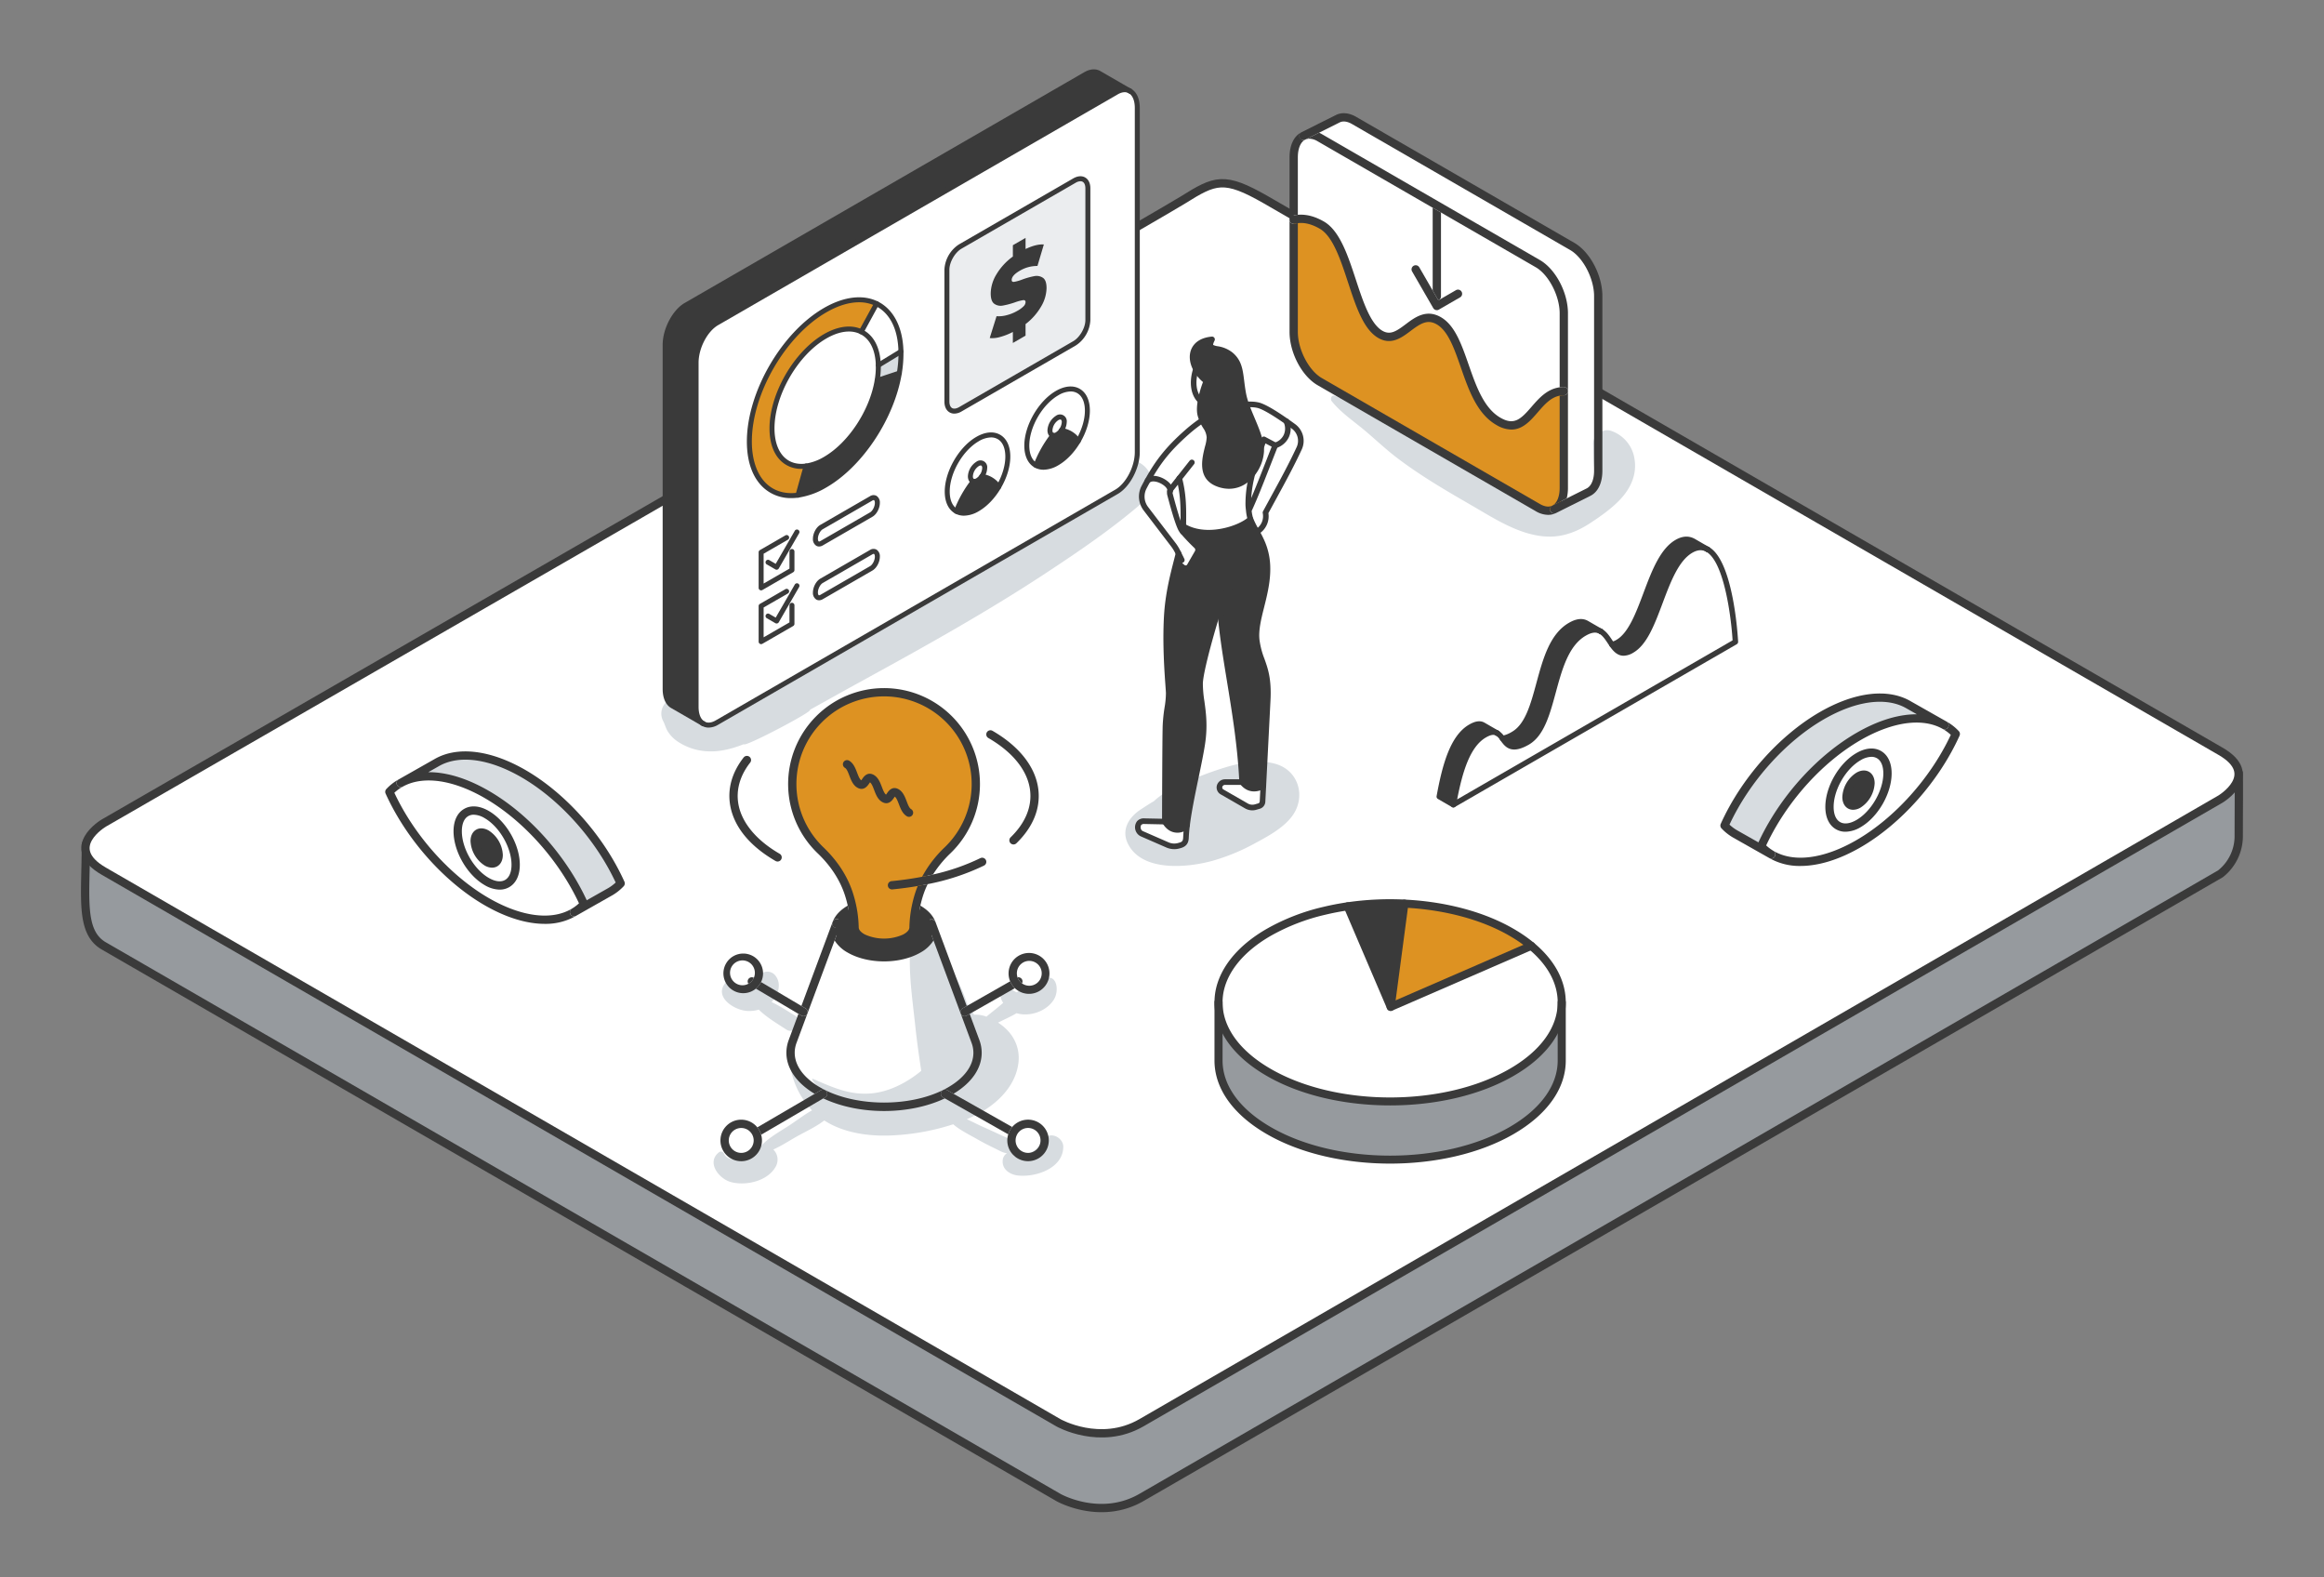 <svg xmlns="http://www.w3.org/2000/svg" xmlns:xlink="http://www.w3.org/1999/xlink" width="1400" height="950" viewBox="0 0 1400 950">
  <rect x="0" y="0" width="1400" height="950" fill="#808080" stroke="none"/>
  <defs>
    <clipPath id="clip-Spixii_insight_hub_illustration">
      <rect width="1400" height="950"/>
    </clipPath>
  </defs>
  <g id="Spixii_insight_hub_illustration" data-name="Spixii insight hub illustration" clip-path="url(#clip-Spixii_insight_hub_illustration)">
    <g id="Group_621" data-name="Group 621" transform="translate(-1280.436 -1143.307)">
      <g id="Group_613" data-name="Group 613" transform="translate(1274 589)">
        <path id="Path_17201" data-name="Path 17201" d="M1336.979,3629.989c14.583,8.419,575.12,332.226,575.12,332.226s25.11,14.221,49.866,0,650.073-375.633,650.073-375.633a28.894,28.894,0,0,0,11.03-23.159c.025-15.636.184-30.677,0-37.539s-1296.917,12.241-1296.917,43.331S1322.4,3621.57,1336.979,3629.989Z" transform="translate(-1268 -2506)" fill="#969a9e" stroke="#3a3a3a" stroke-width="5"/>
        <path id="Path_17200" data-name="Path 17200" d="M1336.979,3600.995s-24.878,14.631,0,28.994,575.12,332.226,575.12,332.226,25.11,14.221,49.866,0,650.073-375.633,650.073-375.633,24.644-14.721,0-28.849S2062.209,3240.058,2037,3225.621s-30.459-12.065-49.965.126S1336.979,3600.995,1336.979,3600.995Z" transform="translate(-1268 -2551)" fill="#fff" stroke="#3a3a3a" stroke-width="5"/>
      </g>
      <g id="Group_608" data-name="Group 608">
        <g id="Group_561" data-name="Group 561" transform="translate(732.998 433.442)">
          <path id="Path_14900" data-name="Path 14900" d="M1238.323,992.25c-4.067-5.1-12.779-8.082-18.625-3.718-15.937,11.9-31.624,24.02-48.283,35.143-16.585,11.072-33.56,21.564-50.736,31.692-35.153,20.725-71.086,40.139-106.747,59.969-9.954,5.535-19.77,11.582-29.988,16.609a30.006,30.006,0,0,1-12,3.257,12.274,12.274,0,0,1-5.271-1.142c-.928-.34-1.819-.781-2.755-1.1l-1.344-.487c-.351-.056-.661-.1-.952-.149a9.6,9.6,0,0,0-14.637,11.905c1.034,2.005,1.529,4.183,2.708,6.116a21.146,21.146,0,0,0,6.564,6.495,35.277,35.277,0,0,0,17.367,5.5c7.4.436,14.891-1.5,21.947-4.321-.378,2.41,42.56-20.134,39.707-20.634,10.465-5.8,20.9-11.659,31.375-17.4,37.41-20.5,74.8-41.277,110.463-64.73,20.627-13.565,41.488-27.76,60.083-44.047C1242.545,1006.52,1242.526,997.527,1238.323,992.25Z" fill="#d7dce0"/>
          <g id="Group_342" data-name="Group 342">
            <g id="Group_328" data-name="Group 328">
              <g id="Group_326" data-name="Group 326">
                <path id="Path_15923" data-name="Path 15923" d="M948.136,917.561V1124.83c0,5.042,1.673,8.6,4.336,10.135l18.461,10.655c-2.565-1.586-4.163-5.092-4.163-10.036V928.315c0-9.218,5.6-19.923,12.514-23.925l240.746-139c3.036-1.747,5.811-1.908,7.991-.768l-18.436-10.643c-2.192-1.263-5.055-1.152-8.189.657L960.65,893.624C953.736,897.613,948.136,908.33,948.136,917.561Z" fill="#3a3a3a"/>
                <path id="Path_15924" data-name="Path 15924" d="M966.77,928.315v207.269c0,4.944,1.6,8.45,4.163,10.036l.174.1c2.193,1.264,5.055,1.152,8.177-.657l240.746-139c6.914-3.989,12.526-14.707,12.526-23.924V774.868c0-5.055-1.672-8.6-4.336-10.123l-.2-.124c-2.18-1.14-4.955-.979-7.991.768l-240.746,139C972.37,908.392,966.77,919.1,966.77,928.315Z" fill="#fff"/>
              </g>
              <g id="Group_327" data-name="Group 327">
                <path id="Path_15925" data-name="Path 15925" d="M970.932,1147.12a1.5,1.5,0,0,1-.788-.224c-3.143-1.944-4.874-5.961-4.874-11.312V928.315c0-9.838,5.825-20.918,13.262-25.222l240.748-139c3.366-1.937,6.716-2.22,9.436-.8a1.5,1.5,0,0,1-1.389,2.659c-1.806-.944-4.07-.688-6.549.739l-240.744,139c-6.486,3.754-11.764,13.9-11.764,22.625v207.269c0,4.211,1.258,7.4,3.452,8.761a1.5,1.5,0,0,1-.79,2.775Z" fill="#3a3a3a"/>
                <path id="Path_15926" data-name="Path 15926" d="M974.325,1148.063a7.861,7.861,0,0,1-3.968-1.045,1.5,1.5,0,0,1,1.5-2.6c1.792,1.034,4.163.8,6.676-.654l240.748-139c6.493-3.748,11.776-13.9,11.776-22.626V774.868c0-4.3-1.308-7.52-3.584-8.823a1.5,1.5,0,1,1,1.495-2.6c3.236,1.851,5.089,6.013,5.089,11.423V982.137c0,9.683-5.956,21-13.276,25.223l-240.746,139A11.475,11.475,0,0,1,974.325,1148.063Z" fill="#3a3a3a"/>
                <path id="Path_15927" data-name="Path 15927" d="M971.1,1147.219a1.484,1.484,0,0,1-.748-.2l-18.634-10.754c-3.233-1.864-5.087-6.032-5.087-11.434V917.56c0-9.7,5.95-21.015,13.264-25.235l240.746-138.99c3.489-2.012,6.929-2.247,9.689-.656l18.632,10.766a1.5,1.5,0,1,1-1.495,2.6l-18.637-10.768c-1.816-1.046-4.13-.82-6.689.657L961.4,894.923c-6.487,3.743-11.764,13.9-11.764,22.637v207.27c0,4.3,1.307,7.522,3.586,8.835l18.634,10.754a1.5,1.5,0,0,1-.751,2.8Z" fill="#3a3a3a"/>
              </g>
            </g>
            <g id="Group_330" data-name="Group 330">
              <g id="Group_329" data-name="Group 329">
                <path id="Path_15928" data-name="Path 15928" d="M1202.784,902.66V823.291c0-5.16-3.628-7.245-8.1-4.665l-68.728,39.68c-4.468,2.58-8.1,8.855-8.1,14.015V951.69c0,5.16,3.629,7.245,8.1,4.665l68.728-39.68C1199.156,914.095,1202.784,907.82,1202.784,902.66Z" fill="#fff"/>
                <path id="Path_15929" data-name="Path 15929" d="M1202.784,823.291V902.66c0,5.16-3.628,11.435-8.1,14.015l-68.728,39.68c-4.468,2.58-8.1.495-8.1-4.665V872.321c0-5.16,3.629-11.435,8.1-14.015l68.728-39.68C1199.156,816.046,1202.784,818.131,1202.784,823.291Z" fill="#ebedef"/>
              </g>
              <path id="Path_15930" data-name="Path 15930" d="M1122.338,958.968a5.643,5.643,0,0,1-2.858-.746c-2.011-1.162-3.118-3.481-3.118-6.532V872.32a19.281,19.281,0,0,1,8.848-15.313l68.727-39.68c2.647-1.53,5.214-1.732,7.229-.567s3.118,3.48,3.118,6.531V902.66a19.284,19.284,0,0,1-8.847,15.314l-.75-1.3.75,1.3-68.727,39.68A8.838,8.838,0,0,1,1122.338,958.968Zm75.97-139.945a5.927,5.927,0,0,0-2.871.9L1126.71,859.6c-3.983,2.3-7.348,8.124-7.348,12.716v79.37c0,1.907.59,3.34,1.618,3.934s2.574.39,4.23-.567l68.727-39.681c3.982-2.3,7.347-8.123,7.347-12.716V823.291c0-1.906-.59-3.34-1.618-3.934A2.7,2.7,0,0,0,1198.308,819.023Z" fill="#3a3a3a"/>
            </g>
            <g id="Group_331" data-name="Group 331">
              <path id="Path_15931" data-name="Path 15931" d="M1090.175,921.561c.009.479.017.958.017,1.452a71,71,0,0,1-.994,11.57l-13.345,4.422a49.324,49.324,0,0,0,.7-8.117c0-.342,0-.682-.011-1.019Z" fill="#d7dce0"/>
              <path id="Path_15932" data-name="Path 15932" d="M1090.175,921.561l-13.634,8.308c-.246-10.181-4.155-17.194-10.285-20.192l9.252-16.917C1084.251,897.039,1089.83,907.035,1090.175,921.561Z" fill="#fff"/>
              <path id="Path_15933" data-name="Path 15933" d="M1075.853,939.005l13.345-4.422c-4.38,26.382-22.72,54.856-44.676,67.532a45.1,45.1,0,0,1-16.36,5.959l4.889-17.534a31.7,31.7,0,0,0,11.471-4.185C1059.92,977.465,1072.78,957.507,1075.853,939.005Z" fill="#3a3a3a"/>
              <path id="Path_15934" data-name="Path 15934" d="M1075.508,892.76l-9.252,16.917c-5.711-2.8-13.336-2.12-21.734,2.728-17.683,10.209-32.022,35.045-32.022,55.463,0,15.76,8.529,24.28,20.551,22.672l-4.889,17.534c-17.133,2.291-29.3-9.863-29.3-32.331,0-29.119,20.444-64.529,45.662-79.088C1056.486,889.747,1067.373,888.765,1075.508,892.76Z" fill="#dd9222"/>
              <path id="Path_15935" data-name="Path 15935" d="M1024.119,1009.852a24.242,24.242,0,0,1-16.342-5.9c-6.815-5.962-10.417-15.716-10.417-28.209,0-29.55,20.82-65.611,46.411-80.387,11.975-6.915,23.481-8.315,32.4-3.943,9.56,4.687,15.211,15.664,15.507,30.117.01.49.017.979.017,1.483a72.509,72.509,0,0,1-1.015,11.815c-4.5,27.149-23.595,55.994-45.406,68.586a46.529,46.529,0,0,1-16.91,6.146A31.733,31.733,0,0,1,1024.119,1009.852Zm40.809-117.937c-6.009,0-12.72,2.034-19.657,6.039-24.764,14.3-44.911,49.194-44.911,77.789,0,11.437,3.336,20.653,9.392,25.951,4.757,4.162,11.054,5.856,18.21,4.894a43.583,43.583,0,0,0,15.809-5.772c21.1-12.181,39.58-40.14,43.946-66.478a69.532,69.532,0,0,0,.975-11.325c0-.483-.007-.953-.016-1.422-.276-13.487-5.187-23.247-13.828-27.485A22.345,22.345,0,0,0,1064.928,891.915Z" fill="#3a3a3a"/>
              <path id="Path_15936" data-name="Path 15936" d="M1030.2,992.236a17.426,17.426,0,0,1-11.74-4.241c-4.881-4.267-7.461-11.227-7.461-20.127,0-20.866,14.7-46.329,32.771-56.762,8.529-4.923,16.749-5.91,23.145-2.776,6.919,3.391,10.87,11.027,11.125,21.5.008.35.011.7.011,1.055a51.083,51.083,0,0,1-.719,8.364c-3.194,19.164-16.678,39.52-32.062,48.4a33.106,33.106,0,0,1-12.02,4.372A22.68,22.68,0,0,1,1030.2,992.236Zm28.627-82.705c-4.135,0-8.763,1.4-13.557,4.173-17.243,9.955-31.271,34.253-31.271,54.164,0,7.894,2.286,14.239,6.435,17.868,3.235,2.829,7.526,3.971,12.416,3.318a30.208,30.208,0,0,0,10.92-4c14.673-8.472,27.542-27.945,30.6-46.3a47.962,47.962,0,0,0,.679-7.87c0-.33,0-.659-.01-.984-.226-9.3-3.581-16.006-9.446-18.881A15.251,15.251,0,0,0,1058.828,909.531Z" fill="#3a3a3a"/>
              <path id="Path_15937" data-name="Path 15937" d="M1066.254,911.177a1.5,1.5,0,0,1-1.314-2.22l9.252-16.917a1.5,1.5,0,1,1,2.632,1.439l-9.252,16.918A1.5,1.5,0,0,1,1066.254,911.177Z" fill="#3a3a3a"/>
              <path id="Path_15938" data-name="Path 15938" d="M1075.853,940.505a1.5,1.5,0,0,1-.472-2.924l13.345-4.422a1.5,1.5,0,0,1,.943,2.848l-13.344,4.422A1.527,1.527,0,0,1,1075.853,940.505Z" fill="#3a3a3a"/>
              <path id="Path_15939" data-name="Path 15939" d="M1028.163,1009.574a1.523,1.523,0,0,1-.4-.054,1.5,1.5,0,0,1-1.042-1.849l4.889-17.534a1.5,1.5,0,1,1,2.89.806l-4.89,17.535A1.5,1.5,0,0,1,1028.163,1009.574Z" fill="#3a3a3a"/>
              <path id="Path_15940" data-name="Path 15940" d="M1076.543,931.369a1.5,1.5,0,0,1-.782-2.781l13.634-8.309a1.5,1.5,0,0,1,1.561,2.563l-13.634,8.308A1.489,1.489,0,0,1,1076.543,931.369Z" fill="#3a3a3a"/>
            </g>
            <path id="Path_15941" data-name="Path 15941" d="M1174.6,894.487a36.071,36.071,0,0,1-9.357,10.569v6.953l-7.648,4.415v-6.64a37.386,37.386,0,0,1-7.784,3.054,16.285,16.285,0,0,1-6.157.611l4.122-13.153a18.17,18.17,0,0,0,6.076-.6,25.02,25.02,0,0,0,6.455-2.63,16.2,16.2,0,0,0,3.8-2.787,3.7,3.7,0,0,0,1.14-2.443q0-1.377-1.492-1.205a27.559,27.559,0,0,0-4.909,1.331,47.894,47.894,0,0,1-7.323,1.942,6.66,6.66,0,0,1-5.1-1.066q-2.171-1.533-2.171-6.294A22.813,22.813,0,0,1,1147.7,875.1a35.973,35.973,0,0,1,9.9-10.727v-6.826l7.648-4.416v6.7q6.509-3.069,11.011-2.724l-3.851,12.934a20.571,20.571,0,0,0-10.577,2.849q-4.938,2.852-4.936,5.6,0,1.317,1.464,1.128a27.3,27.3,0,0,0,4.827-1.377,43.577,43.577,0,0,1,7.323-2.066,6.869,6.869,0,0,1,5.181.985q2.2,1.488,2.2,6.248A22.583,22.583,0,0,1,1174.6,894.487Z" fill="#3a3a3a"/>
            <g id="Group_333" data-name="Group 333">
              <g id="Group_332" data-name="Group 332">
                <path id="Path_15942" data-name="Path 15942" d="M1005.952,1065.41a1.5,1.5,0,0,1-1.5-1.5v-21.432a1.5,1.5,0,0,1,.75-1.3l15.37-8.874a1.5,1.5,0,1,1,1.5,2.6l-14.62,8.442v17.968l15.567-8.989v-10.315a1.5,1.5,0,0,1,3,0v11.181a1.5,1.5,0,0,1-.75,1.3l-18.567,10.72A1.5,1.5,0,0,1,1005.952,1065.41Z" fill="#3a3a3a"/>
                <path id="Path_15943" data-name="Path 15943" d="M1015.277,1052.985a1.485,1.485,0,0,1-.748-.2l-5.168-2.984a1.5,1.5,0,1,1,1.5-2.6l3.869,2.234,11.505-19.918a1.5,1.5,0,0,1,2.6,1.5l-12.255,21.217A1.5,1.5,0,0,1,1015.277,1052.985Z" fill="#3a3a3a"/>
              </g>
              <path id="Path_15944" data-name="Path 15944" d="M1040.857,1039a3.338,3.338,0,0,1-1.685-.444,4.683,4.683,0,0,1-2.016-4.26c0-3.224,1.938-6.867,4.412-8.295l29.983-17.311a3.837,3.837,0,0,1,3.9-.193,4.682,4.682,0,0,1,2.015,4.26c0,3.223-1.938,6.866-4.411,8.295l-29.983,17.31A4.442,4.442,0,0,1,1040.857,1039Zm32.893-27.95a1.527,1.527,0,0,0-.7.237l-29.982,17.312c-1.551.895-2.912,3.557-2.912,5.7,0,1.077.324,1.552.516,1.662.175.1.51.028.9-.193l29.984-17.311c1.551-.9,2.911-3.558,2.911-5.7,0-1.077-.324-1.552-.515-1.662A.4.4,0,0,0,1073.75,1011.048Zm-1.444,8.7Z" fill="#3a3a3a"/>
            </g>
            <g id="Group_335" data-name="Group 335">
              <g id="Group_334" data-name="Group 334">
                <path id="Path_15945" data-name="Path 15945" d="M1005.952,1097.8a1.5,1.5,0,0,1-1.5-1.5v-21.432a1.5,1.5,0,0,1,.75-1.3l15.37-8.874a1.5,1.5,0,0,1,1.5,2.6l-14.62,8.441V1093.7l15.567-8.988V1074.4a1.5,1.5,0,0,1,3,0v11.182a1.5,1.5,0,0,1-.75,1.3L1006.7,1097.6A1.512,1.512,0,0,1,1005.952,1097.8Z" fill="#3a3a3a"/>
                <path id="Path_15946" data-name="Path 15946" d="M1015.277,1085.373a1.486,1.486,0,0,1-.748-.2l-5.168-2.983a1.5,1.5,0,1,1,1.5-2.6l3.869,2.233,11.505-19.919a1.5,1.5,0,1,1,2.6,1.5l-12.255,21.218A1.5,1.5,0,0,1,1015.277,1085.373Z" fill="#3a3a3a"/>
              </g>
              <path id="Path_15947" data-name="Path 15947" d="M1040.858,1071.386a3.337,3.337,0,0,1-1.686-.445,4.682,4.682,0,0,1-2.016-4.259c0-3.223,1.938-6.867,4.411-8.3l29.984-17.311a3.832,3.832,0,0,1,3.9-.193,4.681,4.681,0,0,1,2.016,4.261c0,3.222-1.938,6.866-4.411,8.295l-29.983,17.31A4.438,4.438,0,0,1,1040.858,1071.386Zm32.892-27.951a1.518,1.518,0,0,0-.7.239l-29.983,17.31c-1.551.9-2.912,3.559-2.912,5.7,0,1.077.324,1.551.516,1.662.177.1.51.028.9-.193l29.983-17.31c1.551-.9,2.911-3.559,2.911-5.7,0-1.078-.324-1.552-.516-1.664A.389.389,0,0,0,1073.75,1043.435Zm-1.444,8.7Z" fill="#3a3a3a"/>
            </g>
            <g id="Group_338" data-name="Group 338">
              <g id="Group_336" data-name="Group 336">
                <path id="Path_15948" data-name="Path 15948" d="M1138.862,996.787a14.3,14.3,0,0,1,10.186,6.328c-3.292,5.6-7.783,10.467-12.733,13.325s-9.44,3.177-12.732,1.375a71.016,71.016,0,0,1,10.184-18.091,3.393,3.393,0,0,0,2.548-.508,8.211,8.211,0,0,0,2.54-2.44Z" fill="#3a3a3a"/>
                <path id="Path_15949" data-name="Path 15949" d="M1140.62,991.759a9.173,9.173,0,0,1-1.765,5.017,8.211,8.211,0,0,1-2.54,2.44,3.393,3.393,0,0,1-2.548.508c-1.06-.292-1.758-1.345-1.758-2.986a9.52,9.52,0,0,1,4.306-7.457C1138.684,987.913,1140.62,989.015,1140.62,991.759Z" fill="#fff"/>
                <path id="Path_15950" data-name="Path 15950" d="M1154.562,984.842c0,5.921-2.111,12.485-5.514,18.273a14.3,14.3,0,0,0-10.186-6.328l-.007-.011a9.173,9.173,0,0,0,1.765-5.017c0-2.744-1.936-3.846-4.305-2.478a9.52,9.52,0,0,0-4.306,7.457c0,1.641.7,2.694,1.758,2.986a71.016,71.016,0,0,0-10.184,18.091c-3.4-1.858-5.516-5.989-5.516-11.91,0-11.638,8.169-25.787,18.248-31.613C1146.393,968.481,1154.562,973.2,1154.562,984.842Z" fill="#fff"/>
              </g>
              <g id="Group_337" data-name="Group 337">
                <path id="Path_15951" data-name="Path 15951" d="M1128.161,1020.438a10.911,10.911,0,0,1-5.3-1.306c-4.06-2.221-6.3-6.918-6.3-13.228,0-12.091,8.522-26.855,19-32.911,5.359-3.09,10.473-3.542,14.4-1.271s6.095,6.929,6.095,13.12c0,5.994-2.033,12.754-5.724,19.033-3.556,6.051-8.27,10.975-13.273,13.863A18.064,18.064,0,0,1,1128.161,1020.438Zm16.292-47.139a15.107,15.107,0,0,0-7.389,2.293c-9.647,5.576-17.5,19.175-17.5,30.312,0,5.162,1.682,8.925,4.736,10.6,2.951,1.613,6.95,1.131,11.262-1.358a35.485,35.485,0,0,0,12.187-12.786c3.425-5.825,5.31-12.045,5.31-17.513,0-5.073-1.632-8.811-4.6-10.523A7.916,7.916,0,0,0,1144.453,973.3Zm4.595,29.816Z" fill="#3a3a3a"/>
                <path id="Path_15952" data-name="Path 15952" d="M1134.4,1001.306a3.838,3.838,0,0,1-1.024-.136c-1.765-.48-2.862-2.18-2.862-4.433a11.024,11.024,0,0,1,5.056-8.755,4.093,4.093,0,0,1,6.555,3.777,10.663,10.663,0,0,1-2.035,5.876,9.756,9.756,0,0,1-3.02,2.88A5.383,5.383,0,0,1,1134.4,1001.306Zm3.843-11.112a2.509,2.509,0,0,0-1.173.386,7.99,7.99,0,0,0-3.556,6.157c0,.659.172,1.409.653,1.539a2.042,2.042,0,0,0,1.4-.359,6.869,6.869,0,0,0,2.061-2,7.737,7.737,0,0,0,1.494-4.157,1.739,1.739,0,0,0-.509-1.479A.748.748,0,0,0,1138.238,990.194Z" fill="#3a3a3a"/>
                <path id="Path_15953" data-name="Path 15953" d="M1123.583,1019.315a1.518,1.518,0,0,1-.522-.093,1.5,1.5,0,0,1-.884-1.929,72.905,72.905,0,0,1,10.4-18.487,1.5,1.5,0,1,1,2.373,1.836,69.749,69.749,0,0,0-9.964,17.7A1.5,1.5,0,0,1,1123.583,1019.315Z" fill="#3a3a3a"/>
                <path id="Path_15954" data-name="Path 15954" d="M1149.047,1004.615a1.5,1.5,0,0,1-1.257-.679,12.88,12.88,0,0,0-9.133-5.663,1.5,1.5,0,1,1,.41-2.972,15.848,15.848,0,0,1,11.234,6.993,1.5,1.5,0,0,1-1.254,2.321Z" fill="#3a3a3a"/>
              </g>
            </g>
            <g id="Group_341" data-name="Group 341">
              <g id="Group_339" data-name="Group 339">
                <path id="Path_15955" data-name="Path 15955" d="M1186.8,969.113a14.293,14.293,0,0,1,10.186,6.328c-3.291,5.6-7.783,10.466-12.733,13.324s-9.44,3.177-12.731,1.376A70.952,70.952,0,0,1,1181.7,972.05a3.39,3.39,0,0,0,2.548-.509,8.191,8.191,0,0,0,2.541-2.44Z" fill="#3a3a3a"/>
                <path id="Path_15956" data-name="Path 15956" d="M1188.553,964.085a9.173,9.173,0,0,1-1.764,5.016,8.191,8.191,0,0,1-2.541,2.44,3.39,3.39,0,0,1-2.548.509c-1.06-.293-1.757-1.345-1.757-2.987a9.52,9.52,0,0,1,4.305-7.456C1186.618,960.239,1188.553,961.341,1188.553,964.085Z" fill="#fff"/>
                <path id="Path_15957" data-name="Path 15957" d="M1202.495,957.168c0,5.921-2.11,12.484-5.514,18.273a14.293,14.293,0,0,0-10.186-6.328l-.006-.012a9.173,9.173,0,0,0,1.764-5.016c0-2.744-1.935-3.846-4.3-2.478a9.52,9.52,0,0,0-4.305,7.456c0,1.642.7,2.694,1.757,2.987a70.952,70.952,0,0,0-10.183,18.091c-3.4-1.858-5.516-5.99-5.516-11.911,0-11.637,8.169-25.786,18.247-31.612C1194.326,940.807,1202.495,945.523,1202.495,957.168Z" fill="#fff"/>
              </g>
              <g id="Group_340" data-name="Group 340">
                <path id="Path_15958" data-name="Path 15958" d="M1176.094,992.763a10.928,10.928,0,0,1-5.3-1.306c-4.06-2.219-6.3-6.916-6.3-13.227,0-12.091,8.522-26.856,19-32.912,5.359-3.09,10.474-3.539,14.4-1.271s6.095,6.931,6.095,13.121c0,5.994-2.032,12.753-5.723,19.032-3.557,6.052-8.271,10.976-13.274,13.865A18.068,18.068,0,0,1,1176.094,992.763Zm16.292-47.139a15.131,15.131,0,0,0-7.389,2.293c-9.647,5.577-17.5,19.176-17.5,30.313,0,5.164,1.682,8.925,4.735,10.594,2.952,1.612,6.95,1.13,11.262-1.357a35.5,35.5,0,0,0,12.188-12.786c3.424-5.826,5.309-12.045,5.309-17.513,0-5.074-1.632-8.811-4.6-10.523A7.914,7.914,0,0,0,1192.386,945.624Zm4.595,29.817Z" fill="#3a3a3a"/>
                <path id="Path_15959" data-name="Path 15959" d="M1182.327,973.632a3.868,3.868,0,0,1-1.021-.135c-1.766-.483-2.863-2.182-2.863-4.433a11.023,11.023,0,0,1,5.055-8.756,4.092,4.092,0,0,1,6.555,3.777,10.658,10.658,0,0,1-2.035,5.876,9.731,9.731,0,0,1-3.02,2.879A5.383,5.383,0,0,1,1182.327,973.632Zm3.844-11.112a2.509,2.509,0,0,0-1.173.385,7.994,7.994,0,0,0-3.555,6.159c0,.319.047,1.374.653,1.539a2.047,2.047,0,0,0,1.4-.361,6.82,6.82,0,0,0,2.061-2,7.737,7.737,0,0,0,1.494-4.157,1.743,1.743,0,0,0-.509-1.48A.748.748,0,0,0,1186.171,962.52Z" fill="#3a3a3a"/>
                <path id="Path_15960" data-name="Path 15960" d="M1171.517,991.641a1.516,1.516,0,0,1-.522-.094,1.5,1.5,0,0,1-.884-1.929,72.9,72.9,0,0,1,10.4-18.486,1.5,1.5,0,1,1,2.373,1.836,69.812,69.812,0,0,0-9.964,17.7A1.5,1.5,0,0,1,1171.517,991.641Z" fill="#3a3a3a"/>
                <path id="Path_15961" data-name="Path 15961" d="M1196.98,976.94a1.5,1.5,0,0,1-1.256-.678,12.87,12.87,0,0,0-9.133-5.662,1.5,1.5,0,0,1,.409-2.973,15.84,15.84,0,0,1,11.234,6.992,1.5,1.5,0,0,1-1.254,2.321Z" fill="#3a3a3a"/>
              </g>
            </g>
          </g>
        </g>
        <g id="Group_560" data-name="Group 560" transform="translate(770.389 413.696)">
          <path id="Path_14898" data-name="Path 14898" d="M1278.255,1160.882c-9.627-2.671-20.39-.723-29.749,2.069a207.209,207.209,0,0,0-28.893,11.228c-4.782,2.251-10.305,5.263-14.481,9.257-2.613,1.446-5.139,3.18-7.621,4.773-7.453,4.784-12.41,12.585-7.716,21.366,8.807,16.474,35.659,13.856,50.564,9.771a122.718,122.718,0,0,0,25.428-10.442c7.875-4.244,17.2-9.193,22.619-16.458C1296.968,1180.964,1292.519,1164.838,1278.255,1160.882Z" transform="translate(0 28.727)" fill="#d7dce0"/>
          <g id="woman" transform="translate(1193.814 932.32)">
            <g id="Group_345" data-name="Group 345" transform="translate(0 39.147)">
              <g id="Group_343" data-name="Group 343" transform="translate(1.69 1.69)">
                <path id="Path_15962" data-name="Path 15962" d="M1198.626,1191.429c-2.9-.061-4.3,1.6-3.9,4.48a3.919,3.919,0,0,0,2.317,3.075l15.393,6.719a10.2,10.2,0,0,0,6.892.508c.328-.094.655-.187,1-.293,2.441-.746,3.23-2.128,3.325-4.686.095-2.326.327-4.919.68-7.71-.276,2.4-8.572,6.5-13.413-1.835Z" transform="translate(-1194.658 -940.409)" fill="#fff"/>
                <path id="Path_15963" data-name="Path 15963" d="M1198.088,1013.52a12.039,12.039,0,0,0,1.129,12.861l16.531,21.656a25.353,25.353,0,0,1,2.576,4.135l2.549,5.143-2.764,1.646,3.4,2.7a2.727,2.727,0,0,0,4.058-.784l4.677-8.114a3.171,3.171,0,0,0-.543-3.868,116.137,116.137,0,0,1-8.209-8.632c-.319-.4-.594-.758-.818-1.085-1.968-2.863-5.546-16.166-6.9-21.3a4.189,4.189,0,0,1,.026-2.231c.749-4.1-9.528-9.932-13.56-6.142C1199.526,1010.79,1198.812,1012.125,1198.088,1013.52Z" transform="translate(-1194.396 -963.557)" fill="#fff"/>
                <path id="Path_15964" data-name="Path 15964" d="M1218.964,1013.127c2.48,9.7,2.6,17.266,2.4,28.591,0,.069-.008.146-.008.215,12.956,8.012,33.351,2.163,40.484-4.239a26.543,26.543,0,0,1-1.013-5.22c-.148-1.189-.247-2.292-.294-3.058a67.836,67.836,0,0,1,1.568-15.325c.25-1.112.508-2.248.784-3.395,1.663-5.746,4.841-14.867,7.047-21.053l6.814,3.627a10.483,10.483,0,0,0,6.685-14.524c-6.22-4.35-13.43-8.933-17.211-9.734-7.5-1.6-18.46,1.7-18.46,1.7-6.263,2.093-14.739,6.193-24.628,15-11.173,9.933-17.176,17.728-23.285,28.806,4.031-3.79,14.308,2.042,13.559,6.142a4.24,4.24,0,0,1,.749-1.438Z" transform="translate(-1194.003 -968.575)" fill="#fff"/>
                <path id="Path_15965" data-name="Path 15965" d="M1217.338,1050.6c-2.636,10.578-6.254,22.836-7.1,38.2-1.138,20.752,1.1,42.107,1.2,45.871.128,5.34-1.688,11.716-1.956,19.649s-.389,57.785-.389,57.785c4.841,8.339,13.137,4.239,13.413,1.835,1.895-15.041,7.09-35.586,9.1-48.533,2.6-16.789-1.438-26.437-1.3-36.327.1-7.959,8.643-36.43,11.968-47.232,1.5,29.435,11.549,66.955,13.376,106.459,5.573,7.28,12.786,2.167,12.786,2.167l2.625-51.643c1.008-19.977-5.09-23.32-6.606-35.853s7.106-27.772,6.434-44.863a39,39,0,0,0-3.755-15.437c-.836-1.809-1.731-3.481-2.61-5.083a65.508,65.508,0,0,1-3.845-7.65c-7.132,6.4-27.528,12.251-40.484,4.239-.035,1.094-.129,2.214-.259,3.342a115.722,115.722,0,0,0,8.209,8.632,3.171,3.171,0,0,1,.543,3.868l-4.677,8.114a2.727,2.727,0,0,1-4.058.784l-3.4-2.7,2.764-1.646Z" transform="translate(-1192.834 -960.819)" fill="#3a3a3a"/>
                <path id="Path_15966" data-name="Path 15966" d="M1238.863,1171.974a3.063,3.063,0,0,0,.965,4.446l14.748,8.485a7.094,7.094,0,0,0,5.547.654l2.024-.586a2.931,2.931,0,0,0,2.1-2.662c.111-2.016.27-5.393.493-9.614,0,0-7.212,5.113-12.786-2.167h-10.372A3.383,3.383,0,0,0,1238.863,1171.974Z" transform="translate(-1189.144 -943.05)" fill="#fff"/>
                <path id="Path_15967" data-name="Path 15967" d="M1253.987,1031.334a26.544,26.544,0,0,0,1.013,5.22,65.508,65.508,0,0,0,3.845,7.65,10.936,10.936,0,0,0,5.2-11.595c8.046-14.834,14.438-26.1,20.286-38.7a10.716,10.716,0,0,0-3.376-13.189c-1.353-.981-2.826-2.041-4.368-3.118a10.484,10.484,0,0,1-6.685,14.524C1264.117,1006.757,1258.414,1021.918,1253.987,1031.334Z" transform="translate(-1187.16 -967.433)" fill="#fff"/>
              </g>
              <g id="Group_344" data-name="Group 344">
                <path id="Path_15968" data-name="Path 15968" d="M1223.39,1069.141a4.417,4.417,0,0,1-2.738-.952l-3.405-2.7a1.69,1.69,0,0,1,.185-2.776l1.422-.845-1.855-3.741a23.78,23.78,0,0,0-2.4-3.858l-16.533-21.658a13.78,13.78,0,0,1-1.284-14.668c.729-1.4,1.452-2.753,2.173-4.058,6.514-11.793,12.921-19.722,23.641-29.252,8.246-7.341,16.73-12.5,25.215-15.337.514-.156,11.523-3.421,19.349-1.747,3.348.71,9.346,4.075,17.827,10,1.55,1.083,3.031,2.148,4.392,3.135a12.446,12.446,0,0,1,3.918,15.266c-4.774,10.278-9.961,19.776-15.967,30.773l-4.1,7.521a12.553,12.553,0,0,1-6.051,12.712,1.689,1.689,0,1,1-1.813-2.851,9.228,9.228,0,0,0,4.443-9.888,1.678,1.678,0,0,1,.181-1.086c1.513-2.792,2.968-5.456,4.373-8.028,5.978-10.945,11.14-20.4,15.866-30.575a9.055,9.055,0,0,0-2.839-11.111c-1.343-.974-2.808-2.027-4.341-3.1-7.879-5.507-13.772-8.868-16.594-9.466-6.979-1.493-17.519,1.63-17.625,1.661-8,2.675-16.087,7.606-23.99,14.641-10.539,9.37-16.539,16.792-22.93,28.362-.706,1.28-1.416,2.6-2.132,3.983a10.39,10.39,0,0,0,.971,11.059l16.532,21.656a27.19,27.19,0,0,1,2.745,4.408l2.55,5.145a1.69,1.69,0,0,1-.649,2.2l-.659.391,1.481,1.174a1.036,1.036,0,0,0,1.541-.3l4.681-8.119a1.482,1.482,0,0,0-.249-1.807,118.162,118.162,0,0,1-8.357-8.792c-.348-.431-.649-.829-.894-1.185-1.495-2.177-3.9-9.521-7.141-21.831a5.844,5.844,0,0,1,1.091-5.157l12.379-15.677a1.69,1.69,0,0,1,2.653,2.094l-12.387,15.687a2.488,2.488,0,0,0-.455.867,2.46,2.46,0,0,0-.012,1.325c4.276,16.229,6.081,19.936,6.658,20.776.2.3.454.624.742.982a114.809,114.809,0,0,0,8.068,8.478,4.857,4.857,0,0,1,.835,5.92l-4.681,8.12a4.426,4.426,0,0,1-3.83,2.218Z" transform="translate(-1192.894 -967.074)" fill="#3a3a3a"/>
                <path id="Path_15969" data-name="Path 15969" d="M1258.31,1210.887a8.793,8.793,0,0,1-4.39-1.169l-14.746-8.484a4.751,4.751,0,0,1-1.493-6.9,5.078,5.078,0,0,1,4.08-2.146h8.61c-1.083-20.664-4.31-40.414-7.435-59.528-2.654-16.237-5.161-31.575-5.853-45.156a1.689,1.689,0,0,1,1.6-1.773,1.709,1.709,0,0,1,1.773,1.6c.682,13.394,3.174,28.641,5.813,44.782,3.229,19.757,6.569,40.185,7.563,61.687a1.69,1.69,0,0,1-1.688,1.767h-10.371a1.686,1.686,0,0,0-1.343.731,1.373,1.373,0,0,0,.426,2l14.75,8.486a5.427,5.427,0,0,0,4.226.5l2.032-.589a1.239,1.239,0,0,0,.885-1.122c.108-1.947,3.118-61.26,3.118-61.26.612-12.125-1.467-17.949-3.477-23.582a51.725,51.725,0,0,1-3.119-11.982c-.79-6.482.979-13.532,2.851-21,1.919-7.654,3.9-15.57,3.572-24a37.528,37.528,0,0,0-3.6-14.793c-.767-1.66-1.578-3.191-2.559-4.98l-.535-.972a56.161,56.161,0,0,1-3.406-6.883,26.6,26.6,0,0,1-1.109-5.6l-.007-.056c-.139-1.153-.248-2.291-.3-3.13a68.568,68.568,0,0,1,1.6-15.8c.252-1.122.512-2.266.791-3.421,1.67-5.777,4.78-14.724,7.1-21.226a1.691,1.691,0,0,1,2.386-.924l6.813,3.627a1.689,1.689,0,0,1,.777,2.113c-1.348,3.406-2.691,6.841-4.015,10.225-4.3,10.987-8.359,21.374-11.739,28.63a23.139,23.139,0,0,0,.854,4.34,53.577,53.577,0,0,0,3.21,6.464l.54.979c1.015,1.851,1.856,3.441,2.663,5.187a40.753,40.753,0,0,1,3.91,16.081c.35,8.913-1.786,17.434-3.672,24.954-1.792,7.153-3.486,13.907-2.773,19.768a48.24,48.24,0,0,0,2.948,11.254c2.121,5.943,4.315,12.089,3.67,24.889,0,0-3.012,59.321-3.12,61.264a4.616,4.616,0,0,1-3.31,4.189l-2.032.589A8.755,8.755,0,0,1,1258.31,1210.887Zm7.891-221.005c-2.2,6.222-4.883,14.008-6.36,19.111-.255,1.062-.51,2.192-.758,3.3a73.978,73.978,0,0,0-1.463,10.558c2.7-6.37,5.723-14.091,8.868-22.135,1.143-2.924,2.3-5.884,3.465-8.834Z" transform="translate(-1187.644 -964.71)" fill="#3a3a3a"/>
                <path id="Path_15970" data-name="Path 15970" d="M1216.8,1226.906a12.066,12.066,0,0,1-4.857-1.026l-15.389-6.718a6.054,6.054,0,0,1-2.161-9.121,5.47,5.47,0,0,1,4.457-1.672l10.573.222c.026-8.857.154-49.078.384-56.113a96.818,96.818,0,0,1,1.134-10.932,53.69,53.69,0,0,0,.82-8.623c-.019-.735-.128-2.247-.281-4.339-.593-8.144-1.823-25.09-.915-41.666.74-13.466,3.558-24.466,6.044-34.172.379-1.479.749-2.924,1.1-4.339a1.69,1.69,0,1,1,3.279.817q-.532,2.132-1.107,4.36c-2.448,9.555-5.222,20.385-5.944,33.52-.9,16.361.324,33.162.911,41.236.156,2.138.268,3.682.288,4.5a56.832,56.832,0,0,1-.854,9.191,94.1,94.1,0,0,0-1.1,10.558c-.256,7.824-.386,57.234-.387,57.732a1.687,1.687,0,0,1-.509,1.2,1.6,1.6,0,0,1-1.215.481l-12.293-.258a2.479,2.479,0,0,0-1.862.538,2.586,2.586,0,0,0-.33,2.02,2.221,2.221,0,0,0,1.321,1.759l15.392,6.719a8.5,8.5,0,0,0,5.752.43c.317-.089.633-.181.967-.283,1.5-.46,2.053-1,2.131-3.134.1-2.331.329-4.973.694-7.859,1.095-8.675,3.235-18.964,5.3-28.914,1.515-7.288,2.947-14.172,3.8-19.664,1.639-10.572.581-18.26-.353-25.043a73.574,73.574,0,0,1-.968-11.049c.109-8.386,8.668-37.55,12.055-47.742l.1-.328a22.917,22.917,0,0,1,3.867-7.381c6.972-8.969,8.876-13.469,8.052-25.992a1.69,1.69,0,1,1,3.372-.222c.89,13.531-1.293,18.688-8.76,28.291a19.56,19.56,0,0,0-3.3,6.3l-.034.111c-.027.094-.055.192-.087.285-3.983,11.985-11.786,39.338-11.882,46.723a71.123,71.123,0,0,0,.936,10.543c.965,7.013,2.059,14.961.345,26.021-.865,5.579-2.3,12.5-3.83,19.836-2.056,9.885-4.181,20.107-5.26,28.65-.353,2.791-.578,5.338-.669,7.567-.084,2.282-.675,5.059-4.519,6.234-.354.108-.691.2-1.03.3A11.59,11.59,0,0,1,1216.8,1226.906Z" transform="translate(-1193.158 -957.349)" fill="#3a3a3a"/>
                <path id="Path_15971" data-name="Path 15971" d="M1219.147,1042.156a1.659,1.659,0,0,1-.195-.011,1.69,1.69,0,0,1-1.486-1.871c.119-1.036.231-2.138.248-3.177l.007-.172c.189-10.758.127-18.506-2.35-28.188a1.689,1.689,0,0,1,3.273-.838c2.583,10.094,2.649,18.052,2.457,29.039,0,.019-.006.14-.006.159-.021,1.238-.143,2.44-.271,3.562A1.691,1.691,0,0,1,1219.147,1042.156Z" transform="translate(-1190.357 -962.075)" fill="#3a3a3a"/>
                <path id="Path_15972" data-name="Path 15972" d="M1234.553,1039.958a30.931,30.931,0,0,1-16.307-4.154,1.689,1.689,0,1,1,1.777-2.874c12.466,7.708,31.991,1.752,38.466-4.059a1.69,1.69,0,0,1,2.257,2.515C1255.56,1036.042,1244.992,1039.958,1234.553,1039.958Z" transform="translate(-1190.089 -959.319)" fill="#3a3a3a"/>
                <path id="Path_15973" data-name="Path 15973" d="M1257.826,1176.337c-2.8,0-5.908-1.13-8.556-4.589a1.69,1.69,0,1,1,2.683-2.054,7.366,7.366,0,0,0,10.475,1.812,1.689,1.689,0,0,1,1.948,2.761A11.776,11.776,0,0,1,1257.826,1176.337Z" transform="translate(-1186.11 -941.55)" fill="#3a3a3a"/>
                <path id="Path_15974" data-name="Path 15974" d="M1216.873,1198.524c-2.532,0-6.236-.979-9.051-5.828a1.69,1.69,0,0,1,2.923-1.7c2.126,3.662,4.758,4.265,6.6,4.13a5.033,5.033,0,0,0,3.691-1.721,1.65,1.65,0,0,1,1.863-1.445,1.721,1.721,0,0,1,1.477,1.911c-.224,1.954-2.543,3.824-5.515,4.445A9.787,9.787,0,0,1,1216.873,1198.524Z" transform="translate(-1191.333 -938.879)" fill="#3a3a3a"/>
                <path id="Path_15975" data-name="Path 15975" d="M1213.588,1017.595a1.689,1.689,0,0,1-1.673-1.932c0-.046.011-.094.019-.139.16-.875-1.212-2.662-3.708-4.021-2.336-1.272-5.533-2-7.031-.587a1.689,1.689,0,1,1-2.315-2.461c2.926-2.753,7.735-1.677,10.961.08,2.837,1.544,5.948,4.439,5.428,7.538a1.978,1.978,0,0,1-.087.387A1.689,1.689,0,0,1,1213.588,1017.595Z" transform="translate(-1192.502 -962.056)" fill="#3a3a3a"/>
                <path id="Path_15976" data-name="Path 15976" d="M1268.309,994.009a1.69,1.69,0,0,1-.508-3.3,8.914,8.914,0,0,0,5.679-4.806,9.118,9.118,0,0,0-.031-7.424,1.689,1.689,0,1,1,3.092-1.362,12.5,12.5,0,0,1,.018,10.179,12.368,12.368,0,0,1-7.74,6.637A1.7,1.7,0,0,1,1268.309,994.009Z" transform="translate(-1183.873 -965.933)" fill="#3a3a3a"/>
              </g>
            </g>
            <g id="Group_348" data-name="Group 348" transform="translate(32.973)">
              <g id="Group_346" data-name="Group 346" transform="translate(1.691 1.691)">
                <path id="Path_15977" data-name="Path 15977" d="M1225.877,949.726c-2.345,7.22-1.843,14.9,2.792,19.09a66.258,66.258,0,0,1,3.479-11.852A23.261,23.261,0,0,1,1225.877,949.726Z" transform="translate(-1223.86 -931.811)" fill="#fff"/>
                <path id="Path_15978" data-name="Path 15978" d="M1235.644,933.821c-11.668,1.1-14.015,9.942-9.695,17.915a23.261,23.261,0,0,0,6.272,7.238,66.258,66.258,0,0,0-3.479,11.852c-.564,3.153-.767,6.356-.05,8.782,2.071,7.04,4.969,7.62,5.408,13.1s-9.448,23.128,5.67,28.322,25.1-9.642,25.494-19.779-8.677-23.367-10.782-34.545-.892-18.081-7.632-23.706S1231.666,941.745,1235.644,933.821Z" transform="translate(-1223.932 -933.821)" fill="#3a3a3a"/>
              </g>
              <g id="Group_347" data-name="Group 347">
                <path id="Path_15979" data-name="Path 15979" d="M1246.1,1023.982a20.516,20.516,0,0,1-6.687-1.167c-12.809-4.4-9.679-16.879-7.808-24.336a23.132,23.132,0,0,0,1-5.445,11.005,11.005,0,0,0-2.059-5.564,27.322,27.322,0,0,1-3.286-7.193c-.7-2.383-.7-5.6,0-9.558a66.257,66.257,0,0,1,3.122-11.019,24.71,24.71,0,0,1-5.734-6.969c-2.62-4.841-2.939-9.834-.875-13.7,1.432-2.683,4.659-6.023,11.9-6.7a1.689,1.689,0,0,1,1.668,2.44c-1.013,2.02-.83,2.568-.83,2.568a8.665,8.665,0,0,0,2.677.784,18.885,18.885,0,0,1,8.93,3.769c5.531,4.616,6.212,10.088,7.076,17.014.285,2.284.607,4.874,1.135,7.679.866,4.6,3.037,9.749,5.135,14.725,2.908,6.894,5.916,14.022,5.676,20.2a25.973,25.973,0,0,1-10.657,19.189A18.154,18.154,0,0,1,1246.1,1023.982Zm-12.861-87.835c-3.092.761-5.307,2.282-6.478,4.476-1.52,2.845-1.2,6.672.866,10.5a21.651,21.651,0,0,0,5.819,6.707,1.688,1.688,0,0,1,.528,1.98,65.144,65.144,0,0,0-3.38,11.5c-.614,3.437-.644,6.131-.09,8.007a24.059,24.059,0,0,0,2.929,6.389,14.207,14.207,0,0,1,2.543,7.05c.135,1.641-.408,3.8-1.095,6.541-2.323,9.261-3.5,17.183,5.63,20.319a15.242,15.242,0,0,0,14.069-1.713,22.694,22.694,0,0,0,9.188-16.533c.212-5.424-2.647-12.2-5.411-18.753-2.167-5.141-4.409-10.455-5.343-15.413-.548-2.908-.877-5.553-1.169-7.886-.83-6.669-1.38-11.076-5.885-14.837a15.828,15.828,0,0,0-7.442-3.054c-2.151-.438-4.183-.854-5.043-2.621A4.142,4.142,0,0,1,1233.237,936.148Zm-4.305,34.868Z" transform="translate(-1222.431 -932.32)" fill="#3a3a3a"/>
                <path id="Path_15980" data-name="Path 15980" d="M1228.856,970.7a1.683,1.683,0,0,1-1.132-.436c-4.789-4.324-6.038-12.319-3.264-20.865a1.69,1.69,0,1,1,3.215,1.043c-2.359,7.262-1.472,13.9,2.315,17.314a1.69,1.69,0,0,1-1.133,2.944Z" transform="translate(-1222.358 -930.309)" fill="#3a3a3a"/>
              </g>
            </g>
          </g>
        </g>
        <g id="Group_570" data-name="Group 570" transform="translate(-634.292 456.796)">
          <path id="Path_16715" data-name="Path 16715" d="M1445.515,659.332a20.163,20.163,0,0,0,7.308-.761c4.8,4.709,11.2,8.466,16.578,11.994,5.326,3.491,10.487-5.261,5-8.557-4.228-2.54-9.015-5.718-13.911-8.023,3.841-3.978,6.166-10.48,2.729-15.376a6.126,6.126,0,0,0-10.416,0c-2.334,3.421-2.111,6.582-6.843,7.464-3.042.567-7.315.093-8.745-3.055a2.867,2.867,0,0,0-4.484-.577C1425.66,650.968,1437.883,658.732,1445.515,659.332Zm149.82,82.958c2.517,1.212,4.591,2.519,7.032,2.752a5.509,5.509,0,0,0-2.617,4.818c-.214,5.091,4.593,8.09,9.11,8.6,10.8,1.219,27.421-4.334,27.394-17.4-.01-5.281-7.594-9.384-11.336-4.7-3.005,3.766-4.415,6.835-9.14,8.746-1.268.512-9.348,3.628-9.516.939a1.574,1.574,0,0,0-.843-1.312,3.3,3.3,0,0,0,1.783-4.717c-1.692-3.43-4.944-4.2-8.261-5.765-3.708-1.753-7.413-3.459-11.164-5.112-3.052-1.345-6.316-3.106-9.668-4.591,1.04-.436,2.076-.884,3.1-1.352,13.209-6.017,26.054-17.2,28.006-32.353,1.151-8.935-2.573-17.043-9.615-22.564-.819-.642-1.7-1.284-2.64-1.9,1.854-.884,3.677-1.8,5.435-2.641,1.9-.907,3.835-1.916,5.729-3.02,7.887,2.347,17.862-1.05,22.362-8.042,3.905-6.069,1.448-17.639-7.084-11.678-2.972,2.077-5.017,5.043-8.29,6.5a4.77,4.77,0,0,0-5.386-.312c-.514.3-1.025.625-1.532.958a7.489,7.489,0,0,1-4.431-4.344,1.54,1.54,0,0,0-2.089-.548c-4.521,2.821-4.038,7.454-1.63,11.242-.739.632-1.473,1.261-2.194,1.874-2.542,2.161-5.3,4.237-7.9,6.432a18.1,18.1,0,0,0-7.408-1.153q-2.223-3.333-4.252-6.8c-.464-1.428-.956-2.84-1.491-4.217-2.127-5.473-4.263-10.45-7.647-14.74a109.234,109.234,0,0,1-4.766-15.974c-.882-4.1-6.3-6.221-9.78-3.979a23.665,23.665,0,0,0-7.119,6.622,6.252,6.252,0,0,0-3.687,6.014c-.062,13.3,1.894,26.541,3.292,39.762.96,9.076,2.233,18.086,3.606,27.09-.453.379-.911.755-1.381,1.122-8.318,6.495-18.347,11.593-28.99,12.495-12.913,1.094-23.285-3.816-34.78-8.734-.31-.132-.741.164-.513.513a31.7,31.7,0,0,0,7.326,7.733c-7.247-3.141-13.695-7.661-18.348-14.57a1,1,0,0,0-1.821.768,49.369,49.369,0,0,0,12.724,24.47c-4.691,2.615-9.093,6.044-13.457,8.908-5.8,3.806-12.826,7.563-17.5,12.822a8.62,8.62,0,0,0-1.687.777c-3.638,2.178-6.124,5.234-10.342,6.5-3.734,1.12-8.5.779-10.229-3.22a1.929,1.929,0,0,0-2.635-.691c-8.093,5.987-.391,16.171,7.1,18.132,9.158,2.4,22.47-.7,27.08-9.743a8.5,8.5,0,0,0-1.677-9.9c4.857-2.147,9.5-5.209,13.952-7.725,5.436-3.072,11.717-5.856,16.752-9.774,12.523,8.087,28.746,9.877,43.248,8.876a139.043,139.043,0,0,0,34.424-6.57c4.275,3.7,9.974,6.395,14.532,9.018C1588.036,738.679,1591.648,740.514,1595.335,742.29Z" transform="translate(919 636)" fill="#d7dce0"/>
          <path id="Path_16716" data-name="Path 16716" d="M1507.09,588.88a70.056,70.056,0,0,1,2.16,8.38h.01a70.433,70.433,0,0,1,1.27,11.82c0,2.36,1.73,4.71,5.2,6.51a30.667,30.667,0,0,0,25.12,0c3.47-1.8,5.2-4.15,5.2-6.51a70.421,70.421,0,0,1,1.27-11.82h.01a70.056,70.056,0,0,1,2.16-8.38,55.038,55.038,0,0,1,3.36-8.08,67.955,67.955,0,0,1,13.7-18.19,55.28,55.28,0,1,0-76.5.02A64.27,64.27,0,0,1,1507.09,588.88Z" transform="translate(919 636)" fill="#dd9222"/>
          <path id="Path_16717" data-name="Path 16717" d="M1546.05,609.08c0,2.36-1.73,4.71-5.2,6.51a30.667,30.667,0,0,1-25.12,0c-3.47-1.8-5.2-4.15-5.2-6.51a70.433,70.433,0,0,0-1.27-11.82h-.01c-.57.28-1.11.57-1.65.88-4.28,2.48-6.96,5.52-8.03,8.72-1.78,5.32.89,11.04,8.03,15.17,11.43,6.59,29.95,6.59,41.37,0,7.14-4.13,9.82-9.85,8.03-15.17-1.07-3.2-3.75-6.24-8.03-8.72-.53-.31-1.07-.6-1.64-.88h-.01A70.421,70.421,0,0,0,1546.05,609.08Z" transform="translate(919 636)" fill="#3a3a3a"/>
          <path id="Path_16718" data-name="Path 16718" d="M1549.734,597.945c-.208,1.093-.38,2.193-.535,3.3a13.277,13.277,0,0,1,5.432,6.416c1.47,4.368-1.05,8.818-6.911,12.207-10.712,6.182-28.151,6.182-38.868,0-5.852-3.385-8.371-7.833-6.913-12.205l-.011.032c0,.009-.008.016-.011.025l0,.013-3.417,9.189a21.618,21.618,0,0,0,7.855,7.276c6.153,3.547,14.045,5.321,21.937,5.32s15.785-1.774,21.934-5.322a21.609,21.609,0,0,0,7.862-7.283l-3.417-9.19v0l-.006-.014-.12-.33a2.5,2.5,0,0,1,4.534-2.053c-1.441-3.585-4.469-6.806-8.841-9.339-.024-.014-.049-.027-.073-.042-.132.6-.26,1.194-.375,1.792C1549.771,597.8,1549.754,597.876,1549.734,597.945Z" transform="translate(919 636)" fill="#3a3a3a"/>
          <path id="Path_16719" data-name="Path 16719" d="M1500.523,604.163a2.5,2.5,0,0,1,1.525,3.19l-.1.287a13.273,13.273,0,0,1,5.433-6.406c-.154-1.1-.326-2.2-.534-3.29-.02-.068-.036-.139-.051-.211-.116-.6-.243-1.2-.375-1.795-.025.014-.05.025-.074.039-4.43,2.568-7.478,5.832-8.9,9.464A2.489,2.489,0,0,1,1500.523,604.163Z" transform="translate(919 636)" fill="#3a3a3a"/>
          <path id="Path_16720" data-name="Path 16720" d="M1556.035,604.171a2.5,2.5,0,0,0-1.495,3.2l.12.33.006.014a2.5,2.5,0,0,1,4.687-1.74l.008.023,0-.007-.12-.33a2.467,2.467,0,0,0-.165-.343A2.494,2.494,0,0,0,1556.035,604.171Z" transform="translate(919 636)" fill="#3a3a3a"/>
          <path id="Path_16721" data-name="Path 16721" d="M1556.139,604.507a2.5,2.5,0,0,0-1.473,3.212v0l3.417,9.19,16.351,43.972c-.01-.024-.011-.049-.02-.074a2.466,2.466,0,0,1-.1-.376c-.008-.048-.009-.095-.014-.143a2.394,2.394,0,0,1-.028-.27c0-.022.009-.041.009-.063a2.55,2.55,0,0,1,.083-.573c.02-.076.049-.146.076-.219a2.533,2.533,0,0,1,.158-.348c.039-.07.074-.14.119-.206a2.466,2.466,0,0,1,.357-.42c.05-.047.107-.082.161-.124a2.471,2.471,0,0,1,.334-.225c.038-.021.068-.053.107-.071l2.419-1.378L1559.361,606l-.008-.023A2.5,2.5,0,0,0,1556.139,604.507Z" transform="translate(919 636)" fill="#3a3a3a"/>
          <path id="Path_16757" data-name="Path 16757" d="M1574.462,660.959c-.02-.048-.03-.1-.047-.15.009.025.01.05.02.074v.008Z" transform="translate(919 636)" fill="#3a3a3a"/>
          <path id="Path_16722" data-name="Path 16722" d="M1576.78,662.52a2.506,2.506,0,0,1-2.3-1.515l6.529,17.57a17.044,17.044,0,0,1,1.1,5.975c0,7.752-5.416,15.148-15.244,20.822-1.066.612-2.04,1.134-2.975,1.6h0a2.537,2.537,0,0,1,.456-.171c.072-.02.144-.025.216-.038a2.337,2.337,0,0,1,.263-.043c.078-.005.156,0,.235,0s.167,0,.251.009.161.035.241.053.155.029.231.054a2.472,2.472,0,0,1,.456.2l3.887,2.2c10.953-6.559,16.984-15.3,16.984-24.69a21.993,21.993,0,0,0-1.417-7.72l-5.829-15.689-1.847,1.052A2.506,2.506,0,0,1,1576.78,662.52Z" transform="translate(919 636)" fill="#3a3a3a"/>
          <path id="Path_16758" data-name="Path 16758" d="M1574.317,660.433c-.008-.047-.009-.095-.014-.143C1574.308,660.338,1574.309,660.385,1574.317,660.433Z" transform="translate(919 636)" fill="#3a3a3a"/>
          <path id="Path_16759" data-name="Path 16759" d="M1575.238,658.067a2.534,2.534,0,0,1,.334-.225A2.471,2.471,0,0,0,1575.238,658.067Z" transform="translate(919 636)" fill="#3a3a3a"/>
          <path id="Path_16760" data-name="Path 16760" d="M1574.443,659.165a2.482,2.482,0,0,1,.158-.348A2.533,2.533,0,0,0,1574.443,659.165Z" transform="translate(919 636)" fill="#3a3a3a"/>
          <path id="Path_16761" data-name="Path 16761" d="M1574.284,659.957a2.573,2.573,0,0,1,.083-.573A2.55,2.55,0,0,0,1574.284,659.957Z" transform="translate(919 636)" fill="#3a3a3a"/>
          <path id="Path_16762" data-name="Path 16762" d="M1574.72,658.611a2.516,2.516,0,0,1,.357-.42A2.466,2.466,0,0,0,1574.72,658.611Z" transform="translate(919 636)" fill="#3a3a3a"/>
          <path id="Path_16723" data-name="Path 16723" d="M1562.824,707.978a2.5,2.5,0,0,1,1.057-1c-20.293,10.087-50.9,10.086-71.188,0h0l.008,0c.051.026.093.061.142.09a2.433,2.433,0,0,1,.26.165,2.354,2.354,0,0,1,.188.171,2.323,2.323,0,0,1,.168.162,2.394,2.394,0,0,1,.195.266c.028.042.062.077.087.121l.007.015a2.41,2.41,0,0,1,.148.324c.018.044.043.085.058.129a2.708,2.708,0,0,1,.062.267,2.464,2.464,0,0,1,.055.458,2.49,2.49,0,0,1-.03.456c-.013.083-.019.167-.04.248-.014.051-.039.1-.056.152a2.527,2.527,0,0,1-.119.313l-.007.017c-.008.017-.022.028-.03.045a2.505,2.505,0,0,1-.324.467c-.038.043-.075.085-.116.126a2.529,2.529,0,0,1-.41.334c-.027.017-.049.039-.076.055l-.018.013-1.141.667c10.725,5.052,23.654,7.586,36.589,7.586s25.88-2.537,36.609-7.6l-1.13-.64A2.5,2.5,0,0,1,1562.824,707.978Z" transform="translate(919 636)" fill="#3a3a3a"/>
          <path id="Path_16724" data-name="Path 16724" d="M1566.239,707.039a2.472,2.472,0,0,0-.456-.2,2.466,2.466,0,0,1,.448.2Z" transform="translate(919 636)" fill="#3a3a3a"/>
          <path id="Path_16725" data-name="Path 16725" d="M1564.346,706.8c.071-.019.144-.025.216-.038C1564.49,706.773,1564.418,706.778,1564.346,706.8Z" transform="translate(919 636)" fill="#3a3a3a"/>
          <path id="Path_16726" data-name="Path 16726" d="M1565.311,706.73c.081.011.16.035.241.053C1565.472,706.765,1565.393,706.741,1565.311,706.73Z" transform="translate(919 636)" fill="#3a3a3a"/>
          <path id="Path_16727" data-name="Path 16727" d="M1564.825,706.717c.078-.005.156,0,.235,0C1564.981,706.719,1564.9,706.712,1564.825,706.717Z" transform="translate(919 636)" fill="#3a3a3a"/>
          <path id="Path_16728" data-name="Path 16728" d="M1492.84,707.064c-.049-.029-.091-.064-.142-.09l-.008,0c-.311-.155-.621-.31-.964-.5-.677-.353-1.345-.715-2.009-1.1a40.758,40.758,0,0,1-8.2-6.091c-4.611-4.505-7.047-9.6-7.047-14.732a17.038,17.038,0,0,1,1.1-5.979l6.57-17.68v-.006l0,.007a2.583,2.583,0,0,1-.183.383l-.009.018c-.007.012-.018.021-.025.032a2.469,2.469,0,0,1-.362.46c-.014.014-.026.03-.04.043a2.521,2.521,0,0,1-.454.337c-.032.02-.063.039-.1.056a2.5,2.5,0,0,1-.507.2c-.033.009-.065.015-.1.022a2.472,2.472,0,0,1-.569.074h-.006a2.5,2.5,0,0,1-.566-.075c-.052-.012-.1-.026-.153-.042s-.1-.022-.146-.04a2.314,2.314,0,0,1-.32-.157c-.027-.014-.056-.019-.083-.035l-1.8-1.064-5.84,15.718a22,22,0,0,0-1.419,7.725c0,6.51,2.957,12.842,8.551,18.306a45.211,45.211,0,0,0,8.5,6.418l3.8-2.222A2.49,2.49,0,0,1,1492.84,707.064Z" transform="translate(919 636)" fill="#3a3a3a"/>
          <path id="Path_16729" data-name="Path 16729" d="M1493.462,710.84c-.037.043-.075.085-.116.126C1493.387,710.925,1493.424,710.883,1493.462,710.84Z" transform="translate(919 636)" fill="#3a3a3a"/>
          <path id="Path_16730" data-name="Path 16730" d="M1493.823,710.311c-.011.022-.026.04-.037.062.008-.017.022-.028.03-.045Z" transform="translate(919 636)" fill="#3a3a3a"/>
          <path id="Path_16731" data-name="Path 16731" d="M1494.068,709.142a2.473,2.473,0,0,1-.03.456A2.49,2.49,0,0,0,1494.068,709.142Z" transform="translate(919 636)" fill="#3a3a3a"/>
          <path id="Path_16732" data-name="Path 16732" d="M1494.013,708.684a2.708,2.708,0,0,0-.062-.267C1493.98,708.505,1493.993,708.595,1494.013,708.684Z" transform="translate(919 636)" fill="#3a3a3a"/>
          <path id="Path_16733" data-name="Path 16733" d="M1493.456,707.562a2.508,2.508,0,0,1,.195.266A2.394,2.394,0,0,0,1493.456,707.562Z" transform="translate(919 636)" fill="#3a3a3a"/>
          <path id="Path_16734" data-name="Path 16734" d="M1493.942,710c.017-.051.042-.1.056-.152C1493.984,709.9,1493.959,709.947,1493.942,710Z" transform="translate(919 636)" fill="#3a3a3a"/>
          <path id="Path_16735" data-name="Path 16735" d="M1493.893,708.288a2.41,2.41,0,0,0-.148-.324A2.339,2.339,0,0,1,1493.893,708.288Z" transform="translate(919 636)" fill="#3a3a3a"/>
          <path id="Path_16736" data-name="Path 16736" d="M1493.288,707.4a2.354,2.354,0,0,0-.188-.171A2.517,2.517,0,0,1,1493.288,707.4Z" transform="translate(919 636)" fill="#3a3a3a"/>
          <path id="Path_16737" data-name="Path 16737" d="M1492.86,711.355c.027-.016.049-.038.076-.055C1492.909,711.317,1492.887,711.339,1492.86,711.355Z" transform="translate(919 636)" fill="#3a3a3a"/>
          <path id="Path_16738" data-name="Path 16738" d="M1481.96,661.275a2.583,2.583,0,0,0,.183-.383l0-.007.019-.05A2.56,2.56,0,0,1,1481.96,661.275Z" transform="translate(919 636)" fill="#3a3a3a"/>
          <path id="Path_16739" data-name="Path 16739" d="M1482.164,660.833,1498.5,616.92l3.417-9.189,0-.013a2.5,2.5,0,0,1-4.7-1.689L1478.5,656.345l2.573,1.524A2.5,2.5,0,0,1,1482.164,660.833Z" transform="translate(919 636)" fill="#3a3a3a"/>
          <path id="Path_16740" data-name="Path 16740" d="M1478.929,662.363c.048.018.1.026.146.04a2.423,2.423,0,0,1-.466-.2A2.314,2.314,0,0,0,1478.929,662.363Z" transform="translate(919 636)" fill="#3a3a3a"/>
          <path id="Path_16741" data-name="Path 16741" d="M1479.794,662.52a2.477,2.477,0,0,1-.566-.075A2.5,2.5,0,0,0,1479.794,662.52Z" transform="translate(919 636)" fill="#3a3a3a"/>
          <path id="Path_16742" data-name="Path 16742" d="M1480.973,662.221a2.548,2.548,0,0,1-.507.2A2.5,2.5,0,0,0,1480.973,662.221Z" transform="translate(919 636)" fill="#3a3a3a"/>
          <path id="Path_16743" data-name="Path 16743" d="M1479.8,662.521a2.472,2.472,0,0,0,.569-.074,2.488,2.488,0,0,1-.57.073Z" transform="translate(919 636)" fill="#3a3a3a"/>
          <path id="Path_16744" data-name="Path 16744" d="M1481.524,661.828a2.462,2.462,0,0,1-.454.337A2.521,2.521,0,0,0,1481.524,661.828Z" transform="translate(919 636)" fill="#3a3a3a"/>
          <path id="Path_16745" data-name="Path 16745" d="M1481.926,661.325a2.492,2.492,0,0,1-.362.46A2.469,2.469,0,0,0,1481.926,661.325Z" transform="translate(919 636)" fill="#3a3a3a"/>
          <path id="Path_16746" data-name="Path 16746" d="M1498.737,609.217a2.5,2.5,0,0,0,3.18-1.5c0-.009.008-.016.011-.025l.011-.032.008-.021.1-.287a2.494,2.494,0,0,0-4.6-1.912,2.65,2.65,0,0,0-.116.246l-.12.34v0A2.5,2.5,0,0,0,1498.737,609.217Z" transform="translate(919 636)" fill="#3a3a3a"/>
          <path id="Path_16747" data-name="Path 16747" d="M1506.846,597.944c.208,1.091.38,2.189.534,3.29a67.332,67.332,0,0,1,.65,7.846c0,3.439,2.326,6.539,6.554,8.731a33.122,33.122,0,0,0,27.417,0c4.223-2.19,6.549-5.29,6.548-8.673a68.033,68.033,0,0,1,.65-7.895c.155-1.1.327-2.2.535-3.3.02-.069.037-.14.051-.212.115-.6.243-1.195.375-1.792.47-2.124,1.04-4.233,1.707-6.286a52.835,52.835,0,0,1,2.693-6.661c-.413.084-.813.177-1.229.259q-2.342.461-4.751.87c-.533,1.306-1.027,2.634-1.468,3.984a73.115,73.115,0,0,0-2.194,8.461c-.021.071-.038.143-.052.216a73.312,73.312,0,0,0-1.316,12.3c0,1.458-1.4,3.022-3.847,4.288a28.214,28.214,0,0,1-22.822,0c-2.447-1.269-3.851-2.833-3.852-4.347a73.087,73.087,0,0,0-1.315-12.24c-.014-.073-.031-.144-.051-.214a73.068,73.068,0,0,0-2.2-8.465c-3.247-9.968-9.2-19.147-17.688-27.28a52.788,52.788,0,1,1,73.039-.018,70.806,70.806,0,0,0-13.6,17.751c.382-.073.775-.137,1.154-.211,1.834-.36,3.629-.75,5.4-1.157a67.977,67.977,0,0,1,10.509-12.775,57.779,57.779,0,1,0-79.959.02c7.888,7.558,13.4,16.043,16.392,25.218.667,2.054,1.238,4.161,1.708,6.285.132.6.259,1.2.375,1.795C1506.81,597.8,1506.826,597.876,1506.846,597.944Z" transform="translate(919 636)" fill="#3a3a3a"/>
          <path id="Path_16748" data-name="Path 16748" d="M1534.185,531.1c.166-.243.387-.567.572-.8,1.015.735,1.762,2.691,2.486,4.585,1.026,2.684,2.188,5.725,4.831,7.245a2.5,2.5,0,0,0,2.492-4.335c-1.1-.632-1.889-2.7-2.653-4.694-1.022-2.676-2.182-5.709-4.814-7.234-3.874-2.23-6.175,1.142-7.042,2.41-.167.245-.391.573-.577.8-1.018-.724-1.768-2.69-2.495-4.593-1.022-2.679-2.18-5.716-4.816-7.242-3.873-2.232-6.176,1.143-7.043,2.414-.165.242-.386.566-.57.8-1.016-.727-1.765-2.688-2.49-4.587-1.023-2.679-2.182-5.716-4.818-7.235a2.5,2.5,0,1,0-2.5,4.332c1.1.631,1.882,2.693,2.643,4.686,1.023,2.679,2.182,5.715,4.812,7.232,3.878,2.243,6.182-1.136,7.049-2.407.166-.243.388-.567.571-.8,1.016.735,1.763,2.693,2.487,4.59,1.023,2.681,2.182,5.718,4.816,7.237C1531.007,535.744,1533.316,532.367,1534.185,531.1Z" transform="translate(919 636)" fill="#3a3a3a"/>
          <path id="Path_16749" data-name="Path 16749" d="M1462.92,569.045a2.5,2.5,0,0,0,2.5-4.33c-13.854-8-22.656-18.47-24.786-29.484-1.675-8.658.747-17.451,7-25.428a2.5,2.5,0,1,0-3.934-3.086c-7.178,9.152-9.936,19.341-7.978,29.464C1438.169,548.819,1447.573,560.183,1462.92,569.045Z" transform="translate(919 636)" fill="#3a3a3a"/>
          <path id="Path_16764" data-name="Path 16764" d="M1591.159,495c14.721,8.505,23.631,19.656,25.09,31.4,1.233,9.934-2.813,19.749-11.7,28.384a2.5,2.5,0,1,0,3.484,3.586c10.056-9.768,14.613-21.037,13.179-32.586-1.656-13.336-11.44-25.806-27.55-35.112a2.5,2.5,0,1,0-2.5,4.329Z" transform="translate(919 636)" fill="#3a3a3a"/>
          <path id="Path_16750" data-name="Path 16750" d="M1551.214,578.558c-5.856,1.111-12.027,2-18.388,2.624a2.5,2.5,0,0,0,.241,4.988c.082,0,.164,0,.248-.012,5.229-.513,10.343-1.2,15.265-2.035q2.408-.411,4.751-.87c.416-.082.816-.175,1.229-.259a138.305,138.305,0,0,0,33.914-11.166,2.5,2.5,0,1,0-2.227-4.476,128.923,128.923,0,0,1-28.477,9.838c-1.773.407-3.568.8-5.4,1.157C1551.989,578.421,1551.6,578.485,1551.214,578.558Z" transform="translate(919 636)" fill="#3a3a3a"/>
          <path id="Path_16751" data-name="Path 16751" d="M1446.479,640.3a2.494,2.494,0,0,0,.094,2.683,7.409,7.409,0,0,0,3.3-3.575A2.5,2.5,0,0,0,1446.479,640.3Z" transform="translate(919 636)" fill="#3a3a3a"/>
          <path id="Path_16752" data-name="Path 16752" d="M1478.609,662.206a2.423,2.423,0,0,0,.466.2c.051.016.1.03.153.042a2.477,2.477,0,0,0,.566.075h.005a2.488,2.488,0,0,0,.57-.073c.032-.007.064-.013.1-.022a2.548,2.548,0,0,0,.507-.2c.034-.017.065-.036.1-.056a2.462,2.462,0,0,0,.454-.337c.014-.013.026-.029.04-.043a2.492,2.492,0,0,0,.362-.46c.007-.011.018-.02.025-.032l.009-.018a2.56,2.56,0,0,0,.2-.44v0a2.5,2.5,0,0,0-1.091-2.964l-2.573-1.524-24.31-14.389a11.937,11.937,0,0,1-3.118,3.964l25.657,15.187,1.8,1.064C1478.553,662.187,1478.582,662.192,1478.609,662.206Z" transform="translate(919 636)" fill="#3a3a3a"/>
          <path id="Path_16765" data-name="Path 16765" d="M1611.375,640.337a2.492,2.492,0,0,0-2.666-1.207,7.221,7.221,0,0,0,.953,1.874,7.523,7.523,0,0,0,1.73,1.753A2.49,2.49,0,0,0,1611.375,640.337Z" transform="translate(919 636)" fill="#3a3a3a"/>
          <path id="Path_16763" data-name="Path 16763" d="M1575.572,657.842a2.534,2.534,0,0,0-.334.225c-.054.042-.111.077-.161.124a2.516,2.516,0,0,0-.357.42c-.045.066-.08.136-.119.206a2.482,2.482,0,0,0-.158.348c-.027.073-.056.143-.076.219a2.573,2.573,0,0,0-.083.573c0,.022-.009.041-.009.063a2.394,2.394,0,0,0,.028.27c.005.048.006.1.014.143a2.466,2.466,0,0,0,.1.376c.017.05.027.1.047.15.006.015.011.031.017.046a2.5,2.5,0,0,0,3.538,1.188l1.847-1.052,27.231-15.5a12.411,12.411,0,0,1-1.513-1.747,12.126,12.126,0,0,1-1.326-2.387L1578.1,656.393l-2.419,1.378C1575.64,657.789,1575.61,657.821,1575.572,657.842Z" transform="translate(919 636)" fill="#3a3a3a"/>
          <path id="Path_16753" data-name="Path 16753" d="M1566.231,707.035a2.466,2.466,0,0,0-.448-.2c-.076-.025-.154-.036-.231-.054s-.16-.042-.241-.053-.168-.007-.251-.009-.157-.009-.235,0a2.337,2.337,0,0,0-.263.043c-.072.013-.145.019-.216.038a2.537,2.537,0,0,0-.456.171l-.009.005a2.5,2.5,0,0,0-.112,4.411l1.13.64,38.2,21.632c.085-.273.166-.547.27-.817a12.477,12.477,0,0,1,2.124-3.572l-35.366-20.028-3.887-2.2Z" transform="translate(919 636)" fill="#3a3a3a"/>
          <path id="Path_16754" data-name="Path 16754" d="M1454.259,733.917l37.442-21.882,1.141-.667.018-.013c.027-.016.049-.038.076-.055a2.529,2.529,0,0,0,.41-.334c.041-.041.079-.083.116-.126a2.505,2.505,0,0,0,.324-.467c.011-.022.026-.04.037-.062a2.527,2.527,0,0,0,.119-.313c.017-.051.042-.1.056-.152.021-.081.027-.165.04-.248a2.48,2.48,0,0,0-.025-.914c-.02-.089-.033-.179-.062-.267-.015-.044-.04-.085-.058-.129a2.339,2.339,0,0,0-.148-.324l-.007-.015c-.025-.044-.059-.079-.087-.121a2.508,2.508,0,0,0-.195-.266,2.323,2.323,0,0,0-.168-.162,2.517,2.517,0,0,0-.188-.171,2.433,2.433,0,0,0-.26-.165,2.49,2.49,0,0,0-2.522-.012l-3.8,2.222-34.57,20.2A12.458,12.458,0,0,1,1454.259,733.917Z" transform="translate(919 636)" fill="#3a3a3a"/>
          <path id="Path_16755" data-name="Path 16755" d="M1442.25,724.85a12.506,12.506,0,1,0,9.7,4.627A12.514,12.514,0,0,0,1442.25,724.85Zm0,20a7.5,7.5,0,1,1,7.5-7.5A7.508,7.508,0,0,1,1442.25,744.85Z" transform="translate(919 636)" fill="#3a3a3a"/>
          <path id="Path_16766" data-name="Path 16766" d="M1603.1,733.657a12.489,12.489,0,0,0,11.915,16.183,12.53,12.53,0,0,0,11.679-8l0-.006a12.5,12.5,0,0,0-23.326-8.995C1603.264,733.11,1603.183,733.384,1603.1,733.657Zm8.886-3.174a7.508,7.508,0,1,1-3.95,4.154A7.475,7.475,0,0,1,1611.984,730.483Z" transform="translate(919 636)" fill="#3a3a3a"/>
          <path id="Path_16767" data-name="Path 16767" d="M1607.095,645.641a12.312,12.312,0,1,0-2.839-4.134,12.126,12.126,0,0,0,1.326,2.387A12.411,12.411,0,0,0,1607.095,645.641Zm8.705-16.431A7.485,7.485,0,1,1,1609.662,641a7.221,7.221,0,0,1-.953-1.874,7.48,7.48,0,0,1,7.091-9.92Z" transform="translate(919 636)" fill="#3a3a3a"/>
          <path id="Path_16756" data-name="Path 16756" d="M1452.606,644.4a12.358,12.358,0,0,0,1.584-2.44,11.937,11.937,0,1,0-1.584,2.44Zm-17.1-8.006a7.484,7.484,0,1,1,7.5,7.5A7.508,7.508,0,0,1,1435.51,636.39Z" transform="translate(919 636)" fill="#3a3a3a"/>
        </g>
        <g id="Group_572" data-name="Group 572" transform="translate(-5531.603 -715.421)">
          <path id="Path_17198" data-name="Path 17198" d="M7591.37,1990.5v-44.689l29.825-16.967,145.454,83.542,8.938,21.76-.777,116.279-25,14.506,4.145-10.75v-59.84l-28.236,21.242-15.413-6.347-26.422-54.141-13.341-5.181-17.615,10.75h-10.621l-13.859-23.346-11.139-33.029-9.2-9.585Z" fill="#fff"/>
          <path id="Path_16834" data-name="Path 16834" d="M1750.64,895.92c-7.692-4.222-15.257-9.783-23.5-12.8-2.01-.734-2.92,1.885-1.87,3.212,5.239,6.622,12.979,11.874,19.446,17.261,6.687,5.571,12.937,11.582,19.87,16.858,13.991,10.648,29.238,19.569,44.449,28.342,14.451,8.336,30.616,19.228,47.937,19.116,8.565-.055,16.59-3.3,23.677-7.919,6.448-4.206,13.292-8.98,18.556-14.629,6.19-6.642,9.968-14.886,8.5-24.047a21.069,21.069,0,0,0-14.146-17.1c-5.042-1.761-11.167,2.922-10.818,8.241.387,5.88-.166,12.349,1.6,18a7.523,7.523,0,0,0,1.45,2.616c-4.346,4.8-10.584,8.821-15.807,12.05-7.423,4.589-14.318,5.461-22.691,2.769-8.248-2.652-15.783-7.436-23.335-11.584-16.216-8.908-31.849-18.865-48.125-27.651C1767.546,904.188,1758.9,900.451,1750.64,895.92Z" transform="translate(5889 1214)" fill="#d7dce0"/>
          <path id="Path_16835" data-name="Path 16835" d="M1718.04,874.57l131.39,75.86c3.72,2.15,7.14,2.39,9.83,1.05l.21-.11c3.43-1.84,5.62-6.34,5.62-12.78V880.31c-17.95-.01-20.58,29.04-39.42,18.16-20.48-11.82-19.62-51.17-35.87-60.55-14.39-8.31-22.11,15.76-35.24,8.18-16.34-9.44-18.01-55.85-35.22-65.78-6.86-3.96-12.41-4.4-16.97-3.29v67.61C1702.37,856.18,1709.38,869.58,1718.04,874.57Z" transform="translate(5889 1214)" fill="#dd9222"/>
          <path id="Path_16867" data-name="Path 16867" d="M1789.509,825.593c.018-.007.039-.01.057-.017l.5-.29a2.487,2.487,0,0,0,1.035-2.016V772.719l-5-2.887v49.86Z" transform="translate(5889 1214)" fill="#3a3a3a"/>
          <path id="Path_16868" data-name="Path 16868" d="M1789.516,825.6l-.007-.011-3.408-5.9-8.076-13.982a2.5,2.5,0,0,0-4.33,2.5l12.74,22.06a2.5,2.5,0,0,0,3.416.915l12.729-7.35a2.5,2.5,0,1,0-2.5-4.33l-10.014,5.781-.5.29Z" transform="translate(5889 1214)" fill="#3a3a3a"/>
          <path id="Path_16873" data-name="Path 16873" d="M1867.59,880.31a2.5,2.5,0,0,1-2.5,2.5h-.009a13.2,13.2,0,0,0-2.491.235V938.59c0,5.178-1.608,9.132-4.3,10.577l.019-.01,8.522-4.257a24.919,24.919,0,0,0,.761-6.31Z" transform="translate(5889 1214)" fill="#3a3a3a"/>
          <path id="Path_16841" data-name="Path 16841" d="M1857.047,952.644a2.5,2.5,0,0,1,1.05-3.376l.042-.023c-2.56,1.271-5.468.169-7.459-.98L1719.288,872.4c-7.815-4.5-14.418-17.218-14.418-27.764V779.122a15.959,15.959,0,0,0-1.909.337,2.5,2.5,0,1,1-1.182-4.858,20.614,20.614,0,0,1,3.091-.5V739.49c0-5.4,1.72-9.407,4.6-10.726a5.639,5.639,0,0,1,2.362-.494,10.114,10.114,0,0,1,4.96,1.545l69.311,40.017,5,2.887,57.08,32.956c7.81,4.506,14.409,17.221,14.409,27.765v44.553a18.377,18.377,0,0,1,2.491-.183h.01a2.5,2.5,0,0,1,2.5,2.5V833.44c0-12.527-7.428-26.625-16.91-32.1l-131.39-75.86c-.537-.31-1.074-.585-1.61-.83l-8.4,4.2a2.495,2.495,0,0,1-2.266-4.444c-4.542,2.306-7.143,7.764-7.143,15.079V844.64c0,12.53,7.433,26.629,16.92,32.095l131.389,75.859a15.055,15.055,0,0,0,7.48,2.212,10.5,10.5,0,0,0,4.716-1.088l.039-.021a2.5,2.5,0,0,1-3.367-1.053Z" transform="translate(5889 1214)" fill="#3a3a3a"/>
          <path id="Path_16842" data-name="Path 16842" d="M1718.091,782.485c7.889,4.553,12.515,18.626,16.99,32.238,4.8,14.608,9.339,28.406,18.229,33.542,7.848,4.53,14.054-.136,19.531-4.253,6.084-4.573,10.178-7.119,15.709-3.927,6.85,3.954,10.558,14.594,14.484,25.857,4.793,13.755,9.75,27.977,21.386,34.693a18.237,18.237,0,0,0,9.1,2.8c6.877,0,11.575-5.422,15.861-10.37,3.984-4.6,7.777-8.977,13.2-10.02a13.2,13.2,0,0,1,2.491-.235h.008a2.5,2.5,0,0,0,0-5h-.01a18.377,18.377,0,0,0-2.491.183c-7.64,1.037-12.583,6.716-16.985,11.8-6.379,7.367-10.4,11.3-18.685,6.514-10.026-5.787-14.672-19.116-19.165-32.008-4.239-12.166-8.245-23.658-16.7-28.542-8.792-5.077-15.679.1-21.213,4.26-5.607,4.214-9.286,6.659-14.026,3.92-7.238-4.181-11.682-17.7-15.98-30.774-4.767-14.5-9.7-29.5-19.241-35.006-5.442-3.142-10.717-4.5-15.72-4.057a20.614,20.614,0,0,0-3.091.5,2.5,2.5,0,1,0,1.182,4.858,15.959,15.959,0,0,1,1.909-.337C1708.987,778.634,1713.331,779.738,1718.091,782.485Z" transform="translate(5889 1214)" fill="#3a3a3a"/>
          <path id="Path_16843" data-name="Path 16843" d="M1881.13,943.345c4.576-2.294,7.2-7.807,7.2-15.125V823.06c0-12.522-7.428-26.616-16.91-32.085l-131.392-75.861c-4.321-2.491-8.657-2.888-12.206-1.12l-20.471,10.241-.23.11c-.039.019-.071.046-.108.066a2.495,2.495,0,0,0,2.266,4.444l8.4-4.2,12.376-6.187c2.563-1.278,5.481-.172,7.474.977l131.391,75.86c7.81,4.505,14.409,17.216,14.409,27.755V928.22c0,5.278-1.66,9.261-4.437,10.654l-12.064,6.026-8.522,4.257-.019.01-.149.078-.042.023a2.5,2.5,0,0,0,2.317,4.429l.009,0Z" transform="translate(5889 1214)" fill="#3a3a3a"/>
        </g>
        <g id="Group_574" data-name="Group 574" transform="translate(-4229.603 -1220.363)">
          <path id="Path_16882" data-name="Path 16882" d="M160.4,955.13q1.275,2.55,2.43,5.11a27.6,27.6,0,0,1-6,4.83l21.34-12.09.35-.19a27.82,27.82,0,0,0,6.41-5.08c-11.77-26.12-33.61-51.7-58.6-66.13-20.99-12.11-39.75-13.8-52.2-6.62l-.34.2L52.38,887.29c5.66-3.17,12.6-4.53,20.45-3.94,9.38.71,20.06,4.22,31.39,10.76C127.59,907.6,148.19,930.82,160.4,955.13Z" transform="translate(5699 1948)" fill="#d7dce0"/>
          <path id="Path_16887" data-name="Path 16887" d="M96.99,922.22a16.01,16.01,0,0,0,7.23,12.53c4,2.3,7.23.43,7.23-4.18a15.984,15.984,0,0,0-7.23-12.53C100.23,915.74,96.99,917.61,96.99,922.22Z" transform="translate(5699 1948)" fill="#3a3a3a"/>
          <path id="Path_16883" data-name="Path 16883" d="M154.668,966.325a2.5,2.5,0,0,1,.884-3.4l0,0-.376.216c-12.158,7.023-30.277,4.609-49.71-6.62-23.1-13.336-44.762-37.522-56.863-63.409a25.432,25.432,0,0,1,4.664-3.446l.326-.187a2.5,2.5,0,0,1-2.453-4.355l-.005,0-.357.2a30.24,30.24,0,0,0-7,5.539,2.5,2.5,0,0,0-.453,2.737c12.358,27.379,35.21,53.146,59.638,67.246,12.867,7.435,25.329,11.223,36.214,11.223a36.552,36.552,0,0,0,18.491-4.6l.388-.223a2.5,2.5,0,0,1-3.394-.92Z" transform="translate(5699 1948)" fill="#3a3a3a"/>
          <path id="Path_16884" data-name="Path 16884" d="M187.209,946.683c-12.336-27.378-35.185-53.154-59.629-67.268-21.024-12.13-40.96-14.545-54.719-6.609L51.148,885.115l0,0a2.5,2.5,0,0,0,2.453,4.355H53.6c5.285-2.96,11.691-4.178,19.04-3.629,9.226.7,19.714,4.3,30.328,10.432,22.109,12.762,42.742,35.183,55.194,59.973.578,1.157,1.137,2.312,1.668,3.451a24.959,24.959,0,0,1-4.276,3.22l0,0a2.5,2.5,0,0,0,2.51,4.323h0l21.3-12.068.4-.22a30.442,30.442,0,0,0,6.983-5.534A2.5,2.5,0,0,0,187.209,946.683Zm-9.883,3.911-12.836,7.263c-.589-1.268-1.21-2.557-1.856-3.849-12.874-25.632-34.244-48.833-57.164-62.063-11.421-6.592-22.339-10.323-32.452-11.089q-1.913-.143-3.752-.143h-.207l6-3.4.32-.189c12.15-7.007,30.265-4.594,49.7,6.619,23.116,13.348,44.771,37.543,56.853,63.426A25.191,25.191,0,0,1,177.326,950.594Z" transform="translate(5699 1948)" fill="#3a3a3a"/>
          <path id="Path_16885" data-name="Path 16885" d="M102.97,948.725a18.336,18.336,0,0,0,9.056,2.731,11.435,11.435,0,0,0,5.791-1.508c4.1-2.369,6.363-7.152,6.363-13.468,0-12.121-8.219-26.36-18.709-32.415-5.466-3.158-10.737-3.593-14.844-1.224s-6.367,7.153-6.367,13.469C84.26,928.425,92.478,942.663,102.97,948.725Zm-9.843-41.553a6.517,6.517,0,0,1,3.308-.833,13.414,13.414,0,0,1,6.536,2.057c8.938,5.159,16.209,17.757,16.209,28.084,0,4.455-1.372,7.7-3.863,9.138s-5.987,1.005-9.846-1.223C96.532,939.23,89.26,926.632,89.26,916.31,89.26,911.855,90.633,908.61,93.127,907.172Z" transform="translate(5699 1948)" fill="#3a3a3a"/>
          <path id="Path_16886" data-name="Path 16886" d="M107.462,938.228a6.176,6.176,0,0,0,3.125-.813c2.138-1.236,3.363-3.731,3.363-6.845a18.5,18.5,0,0,0-8.481-14.7c-2.7-1.555-5.472-1.737-7.611-.5s-3.368,3.732-3.368,6.846a18.518,18.518,0,0,0,8.484,14.7A9.083,9.083,0,0,0,107.462,938.228ZM99.49,922.22a2.962,2.962,0,0,1,.87-2.517,1.261,1.261,0,0,1,.635-.145,4.225,4.225,0,0,1,1.975.647,13.45,13.45,0,0,1,5.98,10.365,2.964,2.964,0,0,1-.867,2.517,2.956,2.956,0,0,1-2.61-.5A13.465,13.465,0,0,1,99.49,922.22Z" transform="translate(5699 1948)" fill="#3a3a3a"/>
        </g>
        <g id="curve_line_chart" data-name="curve line chart" transform="translate(1720.268 258.338)">
          <g id="Group_103" data-name="Group 103" transform="translate(427.206 1209.803)">
            <path id="Path_9424" data-name="Path 9424" d="M604.721,1270.975l-169.892,98.09c3.287-17.966,7.78-35.584,18.8-41.947,3.6-2.073,5.873-2.1,7.577-1.184l.12.068a10.879,10.879,0,0,1,3.069,3.174c2.676,3.672,5.322,7.9,15.078,2.27,17.837-10.3,13.2-53.445,34.272-65.612,4.411-2.549,7.479-2.481,9.861-1.146l.083.045c2.8,1.621,4.652,4.991,6.657,7.886,2.76,3.973,5.812,7.049,12.017,3.468,15.885-9.168,18.29-50.2,35.607-60.207,3.861-2.224,7.17-2.194,10.013-.581l.082.045C602.271,1223.538,604.721,1270.975,604.721,1270.975Z" transform="translate(-426.341 -1209.244)" fill="#fff"/>
            <path id="Path_9425" data-name="Path 9425" d="M571.425,1210.861l8.407,4.855c-2.843-1.614-6.152-1.643-10.013.581-17.316,10-19.722,51.039-35.607,60.207-6.2,3.581-9.257.505-12.017-3.468a12.023,12.023,0,0,0,3.528-1.432c15.885-9.168,18.289-50.2,35.607-60.207C565.22,1209.15,568.56,1209.21,571.425,1210.861Z" transform="translate(-418.187 -1209.662)" fill="#3a3a3a"/>
            <path id="Path_9426" data-name="Path 9426" d="M512.679,1256.013l8.406,4.855c-2.381-1.335-5.45-1.4-9.861,1.146-21.072,12.167-16.435,55.314-34.272,65.612-9.756,5.632-12.4,1.4-15.078-2.27a19.754,19.754,0,0,0,6.588-2.631c17.838-10.3,13.2-53.444,34.273-65.612C507.206,1254.536,510.289,1254.633,512.679,1256.013Z" transform="translate(-423.817 -1205.425)" fill="#3a3a3a"/>
            <path id="Path_9427" data-name="Path 9427" d="M453.565,1312.025l8.368,4.833c-1.7-.92-3.981-.889-7.577,1.184-11.022,6.363-15.516,23.981-18.8,41.947l-8.489-4.9c3.287-17.966,7.78-35.584,18.8-41.947C449.555,1311.015,451.846,1311.031,453.565,1312.025Z" transform="translate(-427.066 -1200.168)" fill="#3a3a3a"/>
          </g>
          <g id="Group_104" data-name="Group 104" transform="translate(425.565 1208.154)">
            <path id="Path_9428" data-name="Path 9428" d="M434.969,1370.742a1.641,1.641,0,0,1-1.613-1.935c3.375-18.443,8.084-36.427,19.6-43.072,3.765-2.17,6.68-2.556,9.176-1.206a1.64,1.64,0,1,1-1.559,2.885c-.876-.472-2.452-.871-5.978,1.161-9.671,5.584-14.164,20.928-17.348,37.321l165.925-95.8c-.823-13.659-5.038-47.1-15.779-53.295a1.64,1.64,0,1,1,1.639-2.841c14.806,8.542,17.37,54.994,17.473,56.967a1.64,1.64,0,0,1-.818,1.5l-169.893,98.09A1.646,1.646,0,0,1,434.969,1370.742Z" transform="translate(-424.841 -1207.633)" fill="#3a3a3a"/>
            <path id="Path_9429" data-name="Path 9429" d="M529.934,1279.474c-3.71,0-6.223-2.675-8.379-5.78-.373-.539-.741-1.093-1.111-1.649-1.508-2.272-3.066-4.621-5.019-5.753a1.64,1.64,0,0,1,1.642-2.838c2.617,1.516,4.394,4.191,6.111,6.778.356.538.713,1.074,1.073,1.594,2.908,4.19,5.124,5.706,9.85,2.982,7.263-4.192,11.829-16.361,16.245-28.128,4.92-13.115,10.008-26.675,19.362-32.078,4.174-2.405,8.091-2.6,11.642-.586a1.64,1.64,0,0,1-1.619,2.853c-2.5-1.421-5.246-1.233-8.384.574-8.335,4.816-13.213,17.816-17.931,30.389-4.83,12.877-9.394,25.039-17.675,29.818A11.728,11.728,0,0,1,529.934,1279.474Z" transform="translate(-417.255 -1207.736)" fill="#3a3a3a"/>
            <path id="Path_9430" data-name="Path 9430" d="M469.371,1331.714c-4.314,0-6.462-2.966-8.19-5.353l-.231-.317a9.665,9.665,0,0,0-2.564-2.72,1.64,1.64,0,1,1,1.643-2.838,12.2,12.2,0,0,1,3.572,3.63l.235.323c2.517,3.474,4.507,6.219,12.7,1.49,7.962-4.6,11.234-16.655,14.7-29.418,3.939-14.513,8.013-29.518,19.573-36.194,4.487-2.594,8.243-2.972,11.483-1.156a1.64,1.64,0,0,1-1.6,2.861c-1.368-.767-3.71-1.484-8.238,1.135-10.39,6-14.283,20.342-18.048,34.213-3.647,13.436-7.092,26.126-16.225,31.4C474.479,1330.9,471.628,1331.714,469.371,1331.714Z" transform="translate(-422.578 -1203.498)" fill="#3a3a3a"/>
            <path id="Path_9431" data-name="Path 9431" d="M522.333,1274.817a1.64,1.64,0,0,1-.331-3.246,10.49,10.49,0,0,0,3.041-1.246c7.263-4.192,11.83-16.361,16.246-28.129,4.92-13.113,10.008-26.673,19.362-32.077,4.2-2.424,8.145-2.6,11.734-.537l8.49,4.9a1.64,1.64,0,0,1-1.639,2.841l-8.49-4.9c-2.534-1.461-5.3-1.284-8.455.536-8.336,4.816-13.214,17.817-17.932,30.389-4.832,12.876-9.394,25.037-17.675,29.816a13.738,13.738,0,0,1-4.016,1.619A1.672,1.672,0,0,1,522.333,1274.817Z" transform="translate(-416.686 -1208.154)" fill="#3a3a3a"/>
            <path id="Path_9432" data-name="Path 9432" d="M462.012,1327.137a1.64,1.64,0,0,1-.255-3.259,18.472,18.472,0,0,0,6.024-2.432c7.964-4.6,11.236-16.654,14.7-29.418,3.939-14.512,8.013-29.519,19.573-36.194,4.542-2.62,8.331-2.981,11.584-1.1l8.49,4.9a1.64,1.64,0,1,1-1.642,2.838l-8.488-4.9c-1.373-.792-3.725-1.539-8.3,1.1-10.388,6-14.281,20.343-18.047,34.213-3.647,13.435-7.092,26.126-16.225,31.4a21.3,21.3,0,0,1-7.153,2.831A1.593,1.593,0,0,1,462.012,1327.137Z" transform="translate(-422.317 -1203.917)" fill="#3a3a3a"/>
            <path id="Path_9433" data-name="Path 9433" d="M435.694,1361.77a1.638,1.638,0,0,1-.819-.22l-8.49-4.9a1.638,1.638,0,0,1-.793-1.714c3.374-18.444,8.083-36.427,19.6-43.073,3.849-2.222,6.817-2.577,9.339-1.114l8.489,4.9a1.64,1.64,0,1,1-1.643,2.838l-8.488-4.9c-.885-.513-2.473-.953-6.058,1.115-10.134,5.852-14.584,22.422-17.8,39.686l7.486,4.321a1.64,1.64,0,0,1-.821,3.06Z" transform="translate(-425.565 -1198.66)" fill="#3a3a3a"/>
          </g>
        </g>
        <g id="Group_596" data-name="Group 596" transform="translate(-5051.269 -629)">
          <path id="Path_16869" data-name="Path 16869" d="M1540.17,989.35c-24.99,14.43-46.84,40.01-58.6,66.14a27.783,27.783,0,0,0,6.4,5.07l.35.2,21.35,12.08a27.6,27.6,0,0,1-6-4.83c.76-1.71,1.58-3.41,2.43-5.11,12.2-24.31,32.81-47.53,56.17-61.02,11.34-6.54,22.01-10.05,31.4-10.76,7.84-.59,14.79.77,20.45,3.94l-21.42-12.13-.34-.2C1579.92,975.55,1561.16,977.24,1540.17,989.35Z" transform="translate(5889 1214)" fill="#d7dce0"/>
          <path id="Path_16879" data-name="Path 16879" d="M1562.28,1025.82a15.961,15.961,0,0,0-7.24,12.52c0,4.61,3.24,6.48,7.24,4.18a16.011,16.011,0,0,0,7.23-12.53C1569.51,1025.38,1566.27,1023.51,1562.28,1025.82Z" transform="translate(5889 1214)" fill="#3a3a3a"/>
          <path id="Path_16870" data-name="Path 16870" d="M1615.362,992.89l-.006,0a2.5,2.5,0,0,1-2.458,4.354h0l.325.186a25.2,25.2,0,0,1,4.66,3.449c-12.086,25.877-33.744,50.064-56.864,63.41-19.423,11.231-37.537,13.643-49.7,6.617l-.379-.218.01.006a2.5,2.5,0,0,1-2.509,4.325l-.016-.009h0l.4.228a36.575,36.575,0,0,0,18.5,4.6c10.883,0,23.341-3.789,36.2-11.224,24.445-14.11,47.3-39.878,59.639-67.248a2.5,2.5,0,0,0-.453-2.735,30.224,30.224,0,0,0-6.994-5.542Z" transform="translate(5889 1214)" fill="#3a3a3a"/>
          <path id="Path_16871" data-name="Path 16871" d="M1509.668,1075.34a2.5,2.5,0,0,0,1.28-4.649l-.01-.006a25.027,25.027,0,0,1-4.274-3.218c.49-1.051,1.036-2.177,1.67-3.445,12.437-24.782,33.067-47.2,55.185-59.976,10.626-6.128,21.117-9.736,30.338-10.433,7.351-.554,13.757.668,19.041,3.628h0a2.5,2.5,0,0,0,2.458-4.354l0,0-21.387-12.112-.355-.207c-13.728-7.923-33.662-5.512-54.69,6.62-24.461,14.125-47.31,39.9-59.629,67.279a2.5,2.5,0,0,0,.458,2.738,30.3,30.3,0,0,0,6.981,5.528l21.693,12.277.016.009A2.5,2.5,0,0,0,1509.668,1075.34Zm-7.664-9.71-12.444-7.041-.343-.2a25.19,25.19,0,0,1-4.65-3.443c12.066-25.881,33.719-50.077,56.852-63.435,19.438-11.214,37.551-13.626,49.677-6.627l6.339,3.595c-1.291,0-2.61.043-3.954.144-10.107.765-21.029,4.495-32.461,11.088-22.931,13.243-44.3,36.444-57.157,62.067C1503.152,1063.2,1502.546,1064.458,1502,1065.63Z" transform="translate(5889 1214)" fill="#3a3a3a"/>
          <path id="Path_16875" data-name="Path 16875" d="M1575.872,1010.61c-4.1-2.368-9.375-1.933-14.842,1.225-10.5,6.06-18.72,20.3-18.72,32.415,0,6.316,2.259,11.1,6.363,13.47a11.443,11.443,0,0,0,5.8,1.508,18.363,18.363,0,0,0,9.062-2.733c10.491-6.062,18.709-20.3,18.709-32.415C1582.24,1017.764,1579.979,1012.98,1575.872,1010.61Zm-14.842,41.555c-3.862,2.229-7.363,2.665-9.856,1.225s-3.864-4.685-3.864-9.14c0-10.323,7.276-22.922,16.221-28.085a13.412,13.412,0,0,1,6.534-2.057,6.541,6.541,0,0,1,3.308.833c2.494,1.44,3.867,4.685,3.867,9.139C1577.24,1034.4,1569.968,1047,1561.03,1052.165Z" transform="translate(5889 1214)" fill="#3a3a3a"/>
          <path id="Path_16880" data-name="Path 16880" d="M1568.639,1023.144c-2.143-1.237-4.916-1.047-7.6.509a18.468,18.468,0,0,0-8.494,14.687c0,3.112,1.227,5.606,3.365,6.844a6.186,6.186,0,0,0,3.129.814,9.1,9.1,0,0,0,4.5-1.315,18.517,18.517,0,0,0,8.477-14.693C1572.01,1026.874,1570.781,1024.379,1568.639,1023.144Zm-7.6,17.209a2.037,2.037,0,0,1-3.494-2.013,13.417,13.417,0,0,1,5.993-10.357,4.233,4.233,0,0,1,1.98-.652,1.254,1.254,0,0,1,.629.145,2.957,2.957,0,0,1,.868,2.514A13.468,13.468,0,0,1,1561.034,1040.353Z" transform="translate(5889 1214)" fill="#3a3a3a"/>
        </g>
        <g id="Group_606" data-name="Group 606" transform="translate(118 -122.089)">
          <g id="Group_604" data-name="Group 604" transform="translate(1896.488 1809.39)">
            <path id="Path_9385" data-name="Path 9385" d="M1882.918,463.472v.485c0,15.291-10.095,30.54-30.242,42.2-40.386,23.33-105.869,23.33-146.214,0-20.2-11.661-30.292-26.911-30.292-42.2V428.926c0,15.291,10.093,30.581,30.292,42.2,40.345,23.32,105.828,23.32,146.214,0,20.187-11.62,30.242-26.911,30.242-42.2Z" transform="translate(-1676.17 -369.239)" fill="#969a9e"/>
            <path id="Path_9386" data-name="Path 9386" d="M1864.524,417.081c12.276,10.183,18.394,22.112,18.394,34.039,0,15.291-10.055,30.581-30.242,42.2-40.386,23.32-105.869,23.32-146.214,0-20.2-11.62-30.292-26.911-30.292-42.2a36.211,36.211,0,0,1,.5-5.929c2.309-13.277,12.195-26.166,29.8-36.271a125.6,125.6,0,0,1,33.435-12.94c4.59-1.1,9.3-2,14.08-2.706l25.908,60.564Z" transform="translate(-1676.17 -391.432)" fill="#fff"/>
            <path id="Path_9387" data-name="Path 9387" d="M1824.731,417.705l-84.638,36.756,8.25-62.191c23.53,1.111,46.555,6.834,64.54,17.273.832.485,1.655.972,2.458,1.468A82.523,82.523,0,0,1,1824.731,417.705Z" transform="translate(-1636.377 -392.057)" fill="#dd9222"/>
            <path id="Path_9388" data-name="Path 9388" d="M1758.284,392.353l-8.25,62.191-25.908-60.564A176.643,176.643,0,0,1,1758.284,392.353Z" transform="translate(-1646.318 -392.139)" fill="#3a3a3a"/>
          </g>
          <g id="Group_605" data-name="Group 605" transform="translate(1894.054 1806.961)">
            <path id="Path_9389" data-name="Path 9389" d="M1780.488,514.826c-26.919,0-53.827-5.919-74.311-17.758-20.317-11.69-31.507-27.427-31.507-44.307a38.617,38.617,0,0,1,.529-6.329c2.518-14.474,13.522-27.957,30.985-37.981a127.485,127.485,0,0,1,34.079-13.2c4.635-1.111,9.446-2.035,14.294-2.747a179.43,179.43,0,0,1,34.629-1.65c24.849,1.2,48.162,7.451,65.644,17.6.853.495,1.7.995,2.518,1.5a85.97,85.97,0,0,1,9.665,6.889c12.607,10.465,19.272,22.884,19.272,35.914,0,16.894-11.174,32.63-31.464,44.309C1834.325,508.905,1807.4,514.826,1780.488,514.826Zm-.147-119.316a172.71,172.71,0,0,0-25.076,1.811c-4.707.691-9.373,1.587-13.868,2.664a122.774,122.774,0,0,0-32.784,12.682c-16.192,9.3-26.351,21.576-28.616,34.581a33.84,33.84,0,0,0-.459,5.513c0,15.065,10.324,29.3,29.072,40.091,39.623,22.9,104.121,22.905,143.782,0,18.719-10.775,29.027-25.014,29.027-40.092,0-11.534-6.057-22.658-17.514-32.168a80.982,80.982,0,0,0-9.115-6.495q-1.178-.728-2.4-1.433c-16.822-9.766-39.351-15.784-63.437-16.947Q1784.641,395.508,1780.341,395.51Z" transform="translate(-1674.67 -390.642)" fill="#3a3a3a"/>
            <path id="Path_9390" data-name="Path 9390" d="M1780.487,526.965c-26.916,0-53.828-5.922-74.309-17.766-20.319-11.729-31.507-27.464-31.507-44.306V429.861a2.434,2.434,0,1,1,4.867,0v35.032c0,15.028,10.326,29.267,29.075,40.092,39.622,22.911,104.12,22.911,143.779,0,18.717-10.833,29.027-25.073,29.027-40.092V429.861a2.434,2.434,0,1,1,4.867,0v35.032c0,16.83-11.173,32.565-31.458,44.306C1834.325,521.043,1807.4,526.965,1780.487,526.965Z" transform="translate(-1674.67 -367.743)" fill="#3a3a3a"/>
            <path id="Path_9391" data-name="Path 9391" d="M1750.969,457.205a2.43,2.43,0,0,1-2.239-1.476l-25.908-60.564a2.434,2.434,0,0,1,4.475-1.915l24.946,58.313,82.395-35.781a2.434,2.434,0,1,1,1.939,4.465L1751.936,457A2.415,2.415,0,0,1,1750.969,457.205Z" transform="translate(-1644.818 -389.937)" fill="#3a3a3a"/>
            <path id="Path_9392" data-name="Path 9392" d="M1741.029,457.83a2.394,2.394,0,0,1-.321-.021,2.436,2.436,0,0,1-2.095-2.732l8.25-62.191a2.435,2.435,0,0,1,4.827.641l-8.251,62.189A2.437,2.437,0,0,1,1741.029,457.83Z" transform="translate(-1634.878 -390.562)" fill="#3a3a3a"/>
          </g>
        </g>
      </g>
    </g>
  </g>
</svg>
